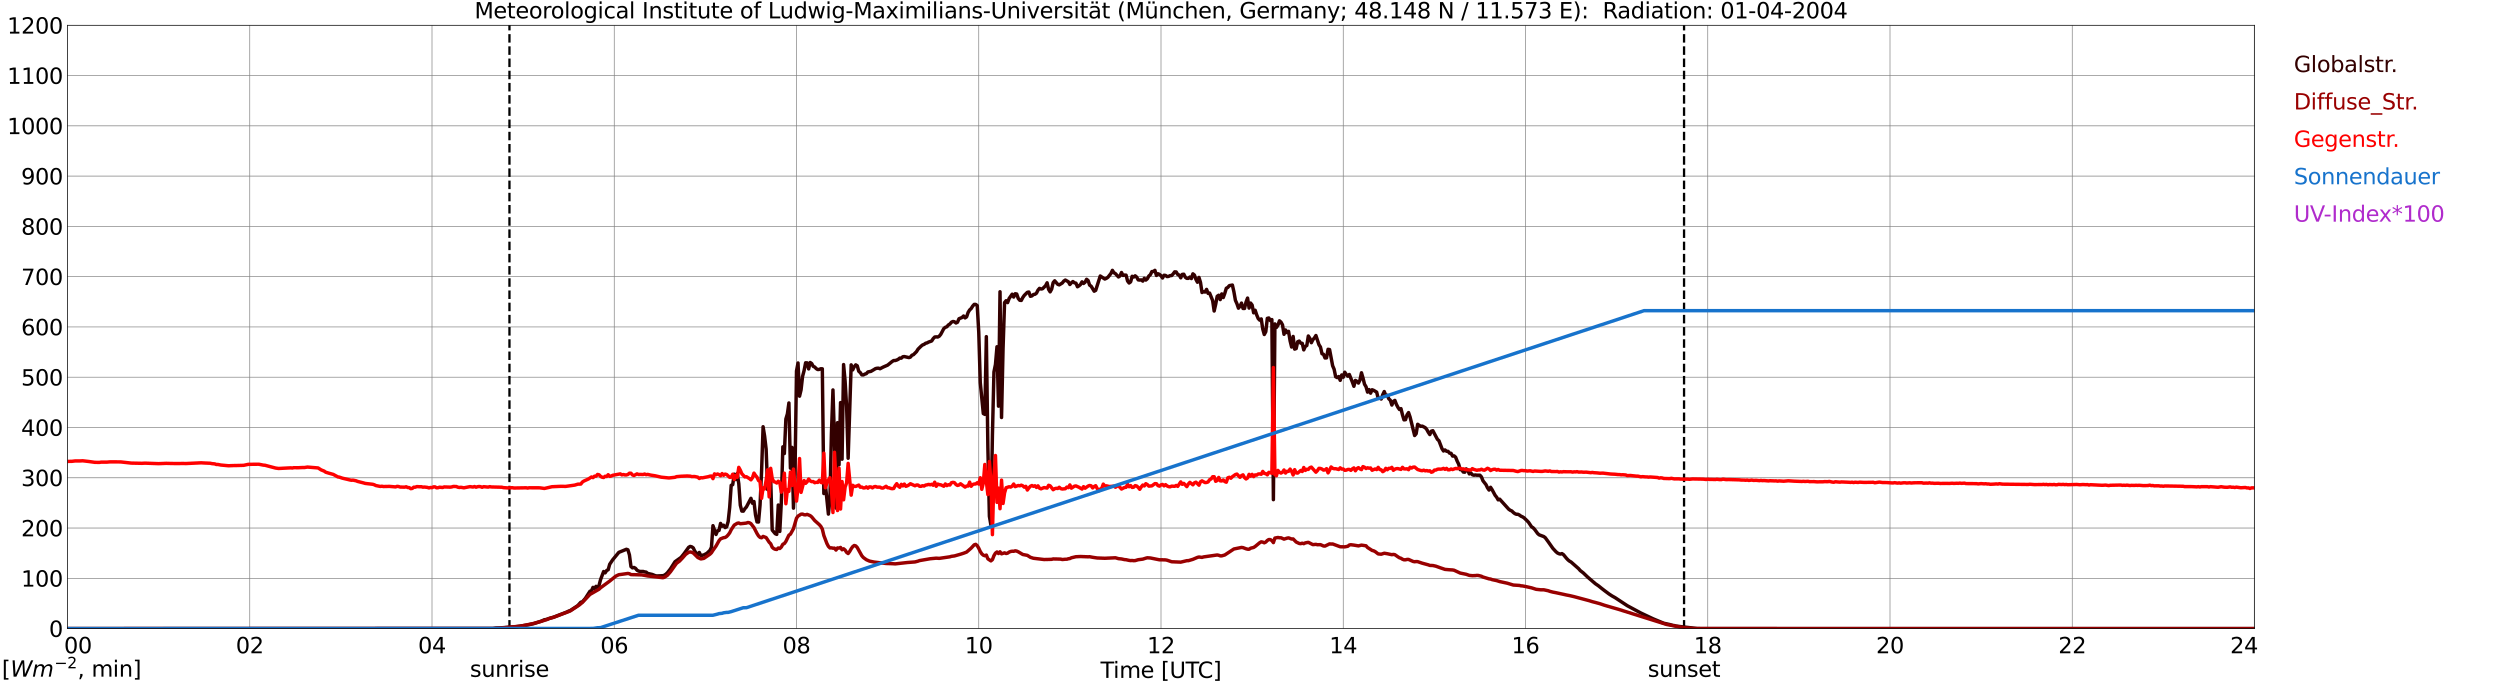 <?xml version="1.0" encoding="utf-8" standalone="no"?>
<!DOCTYPE svg PUBLIC "-//W3C//DTD SVG 1.1//EN"
  "http://www.w3.org/Graphics/SVG/1.1/DTD/svg11.dtd">
<svg xmlns:xlink="http://www.w3.org/1999/xlink" width="1085.4pt" height="296.64pt" viewBox="0 0 1085.4 296.64" xmlns="http://www.w3.org/2000/svg" version="1.1">
 <defs>
  <style type="text/css">*{stroke-linejoin: round; stroke-linecap: butt}</style>
 </defs>
 <g id="figure_1">
  <g id="patch_1">
   <path d="M 0 296.64 
L 1085.4 296.64 
L 1085.4 0 
L 0 0 
z
" style="fill: #ffffff"/>
  </g>
  <g id="axes_1">
   <g id="patch_2">
    <path d="M 29.306 272.909 
L 978.814 272.909 
L 978.814 10.976 
L 29.306 10.976 
z
" style="fill: #ffffff"/>
   </g>
   <g id="patch_3">
    <path d="M 978.814 272.909 
L 978.814 272.909 
L 978.814 10.976 
L 978.814 10.976 
z
" clip-path="url(#p556e039b5c)" style="fill: #d3d3d3; opacity: 0.25; stroke: #d3d3d3; stroke-linejoin: miter"/>
   </g>
   <g id="matplotlib.axis_1">
    <g id="xtick_1">
     <g id="line2d_1">
      <path d="M 29.306 272.909 
L 29.306 10.976 
" clip-path="url(#p556e039b5c)" style="fill: none; stroke: #808080; stroke-width: 0.3; stroke-linecap: square"/>
     </g>
     <g id="line2d_2"/>
     <g id="text_1">
      <!--    00 -->
      <g transform="translate(18.733 283.627) scale(0.095 -0.095)">
       <defs>
        <path id="DejaVuSans-20" transform="scale(0.016)"/>
        <path id="DejaVuSans-30" d="M 2034 4250 
Q 1547 4250 1301 3770 
Q 1056 3291 1056 2328 
Q 1056 1369 1301 889 
Q 1547 409 2034 409 
Q 2525 409 2770 889 
Q 3016 1369 3016 2328 
Q 3016 3291 2770 3770 
Q 2525 4250 2034 4250 
z
M 2034 4750 
Q 2819 4750 3233 4129 
Q 3647 3509 3647 2328 
Q 3647 1150 3233 529 
Q 2819 -91 2034 -91 
Q 1250 -91 836 529 
Q 422 1150 422 2328 
Q 422 3509 836 4129 
Q 1250 4750 2034 4750 
z
" transform="scale(0.016)"/>
       </defs>
       <use xlink:href="#DejaVuSans-20"/>
       <use xlink:href="#DejaVuSans-20" transform="translate(31.787 0)"/>
       <use xlink:href="#DejaVuSans-20" transform="translate(63.574 0)"/>
       <use xlink:href="#DejaVuSans-30" transform="translate(95.361 0)"/>
       <use xlink:href="#DejaVuSans-30" transform="translate(158.984 0)"/>
      </g>
     </g>
    </g>
    <g id="xtick_2">
     <g id="line2d_3">
      <path d="M 108.431 272.909 
L 108.431 10.976 
" clip-path="url(#p556e039b5c)" style="fill: none; stroke: #808080; stroke-width: 0.3; stroke-linecap: square"/>
     </g>
     <g id="line2d_4"/>
     <g id="text_2">
      <!-- 02 -->
      <g transform="translate(102.387 283.627) scale(0.095 -0.095)">
       <defs>
        <path id="DejaVuSans-32" d="M 1228 531 
L 3431 531 
L 3431 0 
L 469 0 
L 469 531 
Q 828 903 1448 1529 
Q 2069 2156 2228 2338 
Q 2531 2678 2651 2914 
Q 2772 3150 2772 3378 
Q 2772 3750 2511 3984 
Q 2250 4219 1831 4219 
Q 1534 4219 1204 4116 
Q 875 4013 500 3803 
L 500 4441 
Q 881 4594 1212 4672 
Q 1544 4750 1819 4750 
Q 2544 4750 2975 4387 
Q 3406 4025 3406 3419 
Q 3406 3131 3298 2873 
Q 3191 2616 2906 2266 
Q 2828 2175 2409 1742 
Q 1991 1309 1228 531 
z
" transform="scale(0.016)"/>
       </defs>
       <use xlink:href="#DejaVuSans-30"/>
       <use xlink:href="#DejaVuSans-32" transform="translate(63.623 0)"/>
      </g>
     </g>
    </g>
    <g id="xtick_3">
     <g id="line2d_5">
      <path d="M 187.557 272.909 
L 187.557 10.976 
" clip-path="url(#p556e039b5c)" style="fill: none; stroke: #808080; stroke-width: 0.3; stroke-linecap: square"/>
     </g>
     <g id="line2d_6"/>
     <g id="text_3">
      <!-- 04 -->
      <g transform="translate(181.513 283.627) scale(0.095 -0.095)">
       <defs>
        <path id="DejaVuSans-34" d="M 2419 4116 
L 825 1625 
L 2419 1625 
L 2419 4116 
z
M 2253 4666 
L 3047 4666 
L 3047 1625 
L 3713 1625 
L 3713 1100 
L 3047 1100 
L 3047 0 
L 2419 0 
L 2419 1100 
L 313 1100 
L 313 1709 
L 2253 4666 
z
" transform="scale(0.016)"/>
       </defs>
       <use xlink:href="#DejaVuSans-30"/>
       <use xlink:href="#DejaVuSans-34" transform="translate(63.623 0)"/>
      </g>
     </g>
    </g>
    <g id="xtick_4">
     <g id="line2d_7">
      <path d="M 266.683 272.909 
L 266.683 10.976 
" clip-path="url(#p556e039b5c)" style="fill: none; stroke: #808080; stroke-width: 0.3; stroke-linecap: square"/>
     </g>
     <g id="line2d_8"/>
     <g id="text_4">
      <!-- 06 -->
      <g transform="translate(260.638 283.627) scale(0.095 -0.095)">
       <defs>
        <path id="DejaVuSans-36" d="M 2113 2584 
Q 1688 2584 1439 2293 
Q 1191 2003 1191 1497 
Q 1191 994 1439 701 
Q 1688 409 2113 409 
Q 2538 409 2786 701 
Q 3034 994 3034 1497 
Q 3034 2003 2786 2293 
Q 2538 2584 2113 2584 
z
M 3366 4563 
L 3366 3988 
Q 3128 4100 2886 4159 
Q 2644 4219 2406 4219 
Q 1781 4219 1451 3797 
Q 1122 3375 1075 2522 
Q 1259 2794 1537 2939 
Q 1816 3084 2150 3084 
Q 2853 3084 3261 2657 
Q 3669 2231 3669 1497 
Q 3669 778 3244 343 
Q 2819 -91 2113 -91 
Q 1303 -91 875 529 
Q 447 1150 447 2328 
Q 447 3434 972 4092 
Q 1497 4750 2381 4750 
Q 2619 4750 2861 4703 
Q 3103 4656 3366 4563 
z
" transform="scale(0.016)"/>
       </defs>
       <use xlink:href="#DejaVuSans-30"/>
       <use xlink:href="#DejaVuSans-36" transform="translate(63.623 0)"/>
      </g>
     </g>
    </g>
    <g id="xtick_5">
     <g id="line2d_9">
      <path d="M 345.808 272.909 
L 345.808 10.976 
" clip-path="url(#p556e039b5c)" style="fill: none; stroke: #808080; stroke-width: 0.3; stroke-linecap: square"/>
     </g>
     <g id="line2d_10"/>
     <g id="text_5">
      <!-- 08 -->
      <g transform="translate(339.764 283.627) scale(0.095 -0.095)">
       <defs>
        <path id="DejaVuSans-38" d="M 2034 2216 
Q 1584 2216 1326 1975 
Q 1069 1734 1069 1313 
Q 1069 891 1326 650 
Q 1584 409 2034 409 
Q 2484 409 2743 651 
Q 3003 894 3003 1313 
Q 3003 1734 2745 1975 
Q 2488 2216 2034 2216 
z
M 1403 2484 
Q 997 2584 770 2862 
Q 544 3141 544 3541 
Q 544 4100 942 4425 
Q 1341 4750 2034 4750 
Q 2731 4750 3128 4425 
Q 3525 4100 3525 3541 
Q 3525 3141 3298 2862 
Q 3072 2584 2669 2484 
Q 3125 2378 3379 2068 
Q 3634 1759 3634 1313 
Q 3634 634 3220 271 
Q 2806 -91 2034 -91 
Q 1263 -91 848 271 
Q 434 634 434 1313 
Q 434 1759 690 2068 
Q 947 2378 1403 2484 
z
M 1172 3481 
Q 1172 3119 1398 2916 
Q 1625 2713 2034 2713 
Q 2441 2713 2670 2916 
Q 2900 3119 2900 3481 
Q 2900 3844 2670 4047 
Q 2441 4250 2034 4250 
Q 1625 4250 1398 4047 
Q 1172 3844 1172 3481 
z
" transform="scale(0.016)"/>
       </defs>
       <use xlink:href="#DejaVuSans-30"/>
       <use xlink:href="#DejaVuSans-38" transform="translate(63.623 0)"/>
      </g>
     </g>
    </g>
    <g id="xtick_6">
     <g id="line2d_11">
      <path d="M 424.934 272.909 
L 424.934 10.976 
" clip-path="url(#p556e039b5c)" style="fill: none; stroke: #808080; stroke-width: 0.3; stroke-linecap: square"/>
     </g>
     <g id="line2d_12"/>
     <g id="text_6">
      <!-- 10 -->
      <g transform="translate(418.89 283.627) scale(0.095 -0.095)">
       <defs>
        <path id="DejaVuSans-31" d="M 794 531 
L 1825 531 
L 1825 4091 
L 703 3866 
L 703 4441 
L 1819 4666 
L 2450 4666 
L 2450 531 
L 3481 531 
L 3481 0 
L 794 0 
L 794 531 
z
" transform="scale(0.016)"/>
       </defs>
       <use xlink:href="#DejaVuSans-31"/>
       <use xlink:href="#DejaVuSans-30" transform="translate(63.623 0)"/>
      </g>
     </g>
    </g>
    <g id="xtick_7">
     <g id="line2d_13">
      <path d="M 504.06 272.909 
L 504.06 10.976 
" clip-path="url(#p556e039b5c)" style="fill: none; stroke: #808080; stroke-width: 0.3; stroke-linecap: square"/>
     </g>
     <g id="line2d_14"/>
     <g id="text_7">
      <!-- 12 -->
      <g transform="translate(498.015 283.627) scale(0.095 -0.095)">
       <use xlink:href="#DejaVuSans-31"/>
       <use xlink:href="#DejaVuSans-32" transform="translate(63.623 0)"/>
      </g>
     </g>
    </g>
    <g id="xtick_8">
     <g id="line2d_15">
      <path d="M 583.185 272.909 
L 583.185 10.976 
" clip-path="url(#p556e039b5c)" style="fill: none; stroke: #808080; stroke-width: 0.3; stroke-linecap: square"/>
     </g>
     <g id="line2d_16"/>
     <g id="text_8">
      <!-- 14 -->
      <g transform="translate(577.141 283.627) scale(0.095 -0.095)">
       <use xlink:href="#DejaVuSans-31"/>
       <use xlink:href="#DejaVuSans-34" transform="translate(63.623 0)"/>
      </g>
     </g>
    </g>
    <g id="xtick_9">
     <g id="line2d_17">
      <path d="M 662.311 272.909 
L 662.311 10.976 
" clip-path="url(#p556e039b5c)" style="fill: none; stroke: #808080; stroke-width: 0.3; stroke-linecap: square"/>
     </g>
     <g id="line2d_18"/>
     <g id="text_9">
      <!-- 16 -->
      <g transform="translate(656.267 283.627) scale(0.095 -0.095)">
       <use xlink:href="#DejaVuSans-31"/>
       <use xlink:href="#DejaVuSans-36" transform="translate(63.623 0)"/>
      </g>
     </g>
    </g>
    <g id="xtick_10">
     <g id="line2d_19">
      <path d="M 741.437 272.909 
L 741.437 10.976 
" clip-path="url(#p556e039b5c)" style="fill: none; stroke: #808080; stroke-width: 0.3; stroke-linecap: square"/>
     </g>
     <g id="line2d_20"/>
     <g id="text_10">
      <!-- 18 -->
      <g transform="translate(735.392 283.627) scale(0.095 -0.095)">
       <use xlink:href="#DejaVuSans-31"/>
       <use xlink:href="#DejaVuSans-38" transform="translate(63.623 0)"/>
      </g>
     </g>
    </g>
    <g id="xtick_11">
     <g id="line2d_21">
      <path d="M 820.562 272.909 
L 820.562 10.976 
" clip-path="url(#p556e039b5c)" style="fill: none; stroke: #808080; stroke-width: 0.3; stroke-linecap: square"/>
     </g>
     <g id="line2d_22"/>
     <g id="text_11">
      <!-- 20 -->
      <g transform="translate(814.518 283.627) scale(0.095 -0.095)">
       <use xlink:href="#DejaVuSans-32"/>
       <use xlink:href="#DejaVuSans-30" transform="translate(63.623 0)"/>
      </g>
     </g>
    </g>
    <g id="xtick_12">
     <g id="line2d_23">
      <path d="M 899.688 272.909 
L 899.688 10.976 
" clip-path="url(#p556e039b5c)" style="fill: none; stroke: #808080; stroke-width: 0.3; stroke-linecap: square"/>
     </g>
     <g id="line2d_24"/>
     <g id="text_12">
      <!-- 22 -->
      <g transform="translate(893.644 283.627) scale(0.095 -0.095)">
       <use xlink:href="#DejaVuSans-32"/>
       <use xlink:href="#DejaVuSans-32" transform="translate(63.623 0)"/>
      </g>
     </g>
    </g>
    <g id="xtick_13">
     <g id="line2d_25">
      <path d="M 978.814 272.909 
L 978.814 10.976 
" clip-path="url(#p556e039b5c)" style="fill: none; stroke: #808080; stroke-width: 0.3; stroke-linecap: square"/>
     </g>
     <g id="line2d_26"/>
     <g id="text_13">
      <!-- 24    -->
      <g transform="translate(968.241 283.627) scale(0.095 -0.095)">
       <use xlink:href="#DejaVuSans-32"/>
       <use xlink:href="#DejaVuSans-34" transform="translate(63.623 0)"/>
       <use xlink:href="#DejaVuSans-20" transform="translate(127.246 0)"/>
       <use xlink:href="#DejaVuSans-20" transform="translate(159.033 0)"/>
       <use xlink:href="#DejaVuSans-20" transform="translate(190.82 0)"/>
      </g>
     </g>
    </g>
    <g id="text_14">
     <!-- Time [UTC] -->
     <g transform="translate(477.806 294.322) scale(0.095 -0.095)">
      <defs>
       <path id="DejaVuSans-54" d="M -19 4666 
L 3928 4666 
L 3928 4134 
L 2272 4134 
L 2272 0 
L 1638 0 
L 1638 4134 
L -19 4134 
L -19 4666 
z
" transform="scale(0.016)"/>
       <path id="DejaVuSans-69" d="M 603 3500 
L 1178 3500 
L 1178 0 
L 603 0 
L 603 3500 
z
M 603 4863 
L 1178 4863 
L 1178 4134 
L 603 4134 
L 603 4863 
z
" transform="scale(0.016)"/>
       <path id="DejaVuSans-6d" d="M 3328 2828 
Q 3544 3216 3844 3400 
Q 4144 3584 4550 3584 
Q 5097 3584 5394 3201 
Q 5691 2819 5691 2113 
L 5691 0 
L 5113 0 
L 5113 2094 
Q 5113 2597 4934 2840 
Q 4756 3084 4391 3084 
Q 3944 3084 3684 2787 
Q 3425 2491 3425 1978 
L 3425 0 
L 2847 0 
L 2847 2094 
Q 2847 2600 2669 2842 
Q 2491 3084 2119 3084 
Q 1678 3084 1418 2786 
Q 1159 2488 1159 1978 
L 1159 0 
L 581 0 
L 581 3500 
L 1159 3500 
L 1159 2956 
Q 1356 3278 1631 3431 
Q 1906 3584 2284 3584 
Q 2666 3584 2933 3390 
Q 3200 3197 3328 2828 
z
" transform="scale(0.016)"/>
       <path id="DejaVuSans-65" d="M 3597 1894 
L 3597 1613 
L 953 1613 
Q 991 1019 1311 708 
Q 1631 397 2203 397 
Q 2534 397 2845 478 
Q 3156 559 3463 722 
L 3463 178 
Q 3153 47 2828 -22 
Q 2503 -91 2169 -91 
Q 1331 -91 842 396 
Q 353 884 353 1716 
Q 353 2575 817 3079 
Q 1281 3584 2069 3584 
Q 2775 3584 3186 3129 
Q 3597 2675 3597 1894 
z
M 3022 2063 
Q 3016 2534 2758 2815 
Q 2500 3097 2075 3097 
Q 1594 3097 1305 2825 
Q 1016 2553 972 2059 
L 3022 2063 
z
" transform="scale(0.016)"/>
       <path id="DejaVuSans-5b" d="M 550 4863 
L 1875 4863 
L 1875 4416 
L 1125 4416 
L 1125 -397 
L 1875 -397 
L 1875 -844 
L 550 -844 
L 550 4863 
z
" transform="scale(0.016)"/>
       <path id="DejaVuSans-55" d="M 556 4666 
L 1191 4666 
L 1191 1831 
Q 1191 1081 1462 751 
Q 1734 422 2344 422 
Q 2950 422 3222 751 
Q 3494 1081 3494 1831 
L 3494 4666 
L 4128 4666 
L 4128 1753 
Q 4128 841 3676 375 
Q 3225 -91 2344 -91 
Q 1459 -91 1007 375 
Q 556 841 556 1753 
L 556 4666 
z
" transform="scale(0.016)"/>
       <path id="DejaVuSans-43" d="M 4122 4306 
L 4122 3641 
Q 3803 3938 3442 4084 
Q 3081 4231 2675 4231 
Q 1875 4231 1450 3742 
Q 1025 3253 1025 2328 
Q 1025 1406 1450 917 
Q 1875 428 2675 428 
Q 3081 428 3442 575 
Q 3803 722 4122 1019 
L 4122 359 
Q 3791 134 3420 21 
Q 3050 -91 2638 -91 
Q 1578 -91 968 557 
Q 359 1206 359 2328 
Q 359 3453 968 4101 
Q 1578 4750 2638 4750 
Q 3056 4750 3426 4639 
Q 3797 4528 4122 4306 
z
" transform="scale(0.016)"/>
       <path id="DejaVuSans-5d" d="M 1947 4863 
L 1947 -844 
L 622 -844 
L 622 -397 
L 1369 -397 
L 1369 4416 
L 622 4416 
L 622 4863 
L 1947 4863 
z
" transform="scale(0.016)"/>
      </defs>
      <use xlink:href="#DejaVuSans-54"/>
      <use xlink:href="#DejaVuSans-69" transform="translate(57.959 0)"/>
      <use xlink:href="#DejaVuSans-6d" transform="translate(85.742 0)"/>
      <use xlink:href="#DejaVuSans-65" transform="translate(183.154 0)"/>
      <use xlink:href="#DejaVuSans-20" transform="translate(244.678 0)"/>
      <use xlink:href="#DejaVuSans-5b" transform="translate(276.465 0)"/>
      <use xlink:href="#DejaVuSans-55" transform="translate(315.479 0)"/>
      <use xlink:href="#DejaVuSans-54" transform="translate(388.672 0)"/>
      <use xlink:href="#DejaVuSans-43" transform="translate(443.881 0)"/>
      <use xlink:href="#DejaVuSans-5d" transform="translate(513.705 0)"/>
     </g>
    </g>
   </g>
   <g id="matplotlib.axis_2">
    <g id="ytick_1">
     <g id="line2d_27">
      <path d="M 29.306 272.909 
L 978.814 272.909 
" clip-path="url(#p556e039b5c)" style="fill: none; stroke: #808080; stroke-width: 0.3; stroke-linecap: square"/>
     </g>
     <g id="line2d_28"/>
     <g id="text_15">
      <!-- 0 -->
      <g transform="translate(21.261 276.518) scale(0.095 -0.095)">
       <use xlink:href="#DejaVuSans-30"/>
      </g>
     </g>
    </g>
    <g id="ytick_2">
     <g id="line2d_29">
      <path d="M 29.306 251.081 
L 978.814 251.081 
" clip-path="url(#p556e039b5c)" style="fill: none; stroke: #808080; stroke-width: 0.3; stroke-linecap: square"/>
     </g>
     <g id="line2d_30"/>
     <g id="text_16">
      <!-- 100 -->
      <g transform="translate(9.173 254.69) scale(0.095 -0.095)">
       <use xlink:href="#DejaVuSans-31"/>
       <use xlink:href="#DejaVuSans-30" transform="translate(63.623 0)"/>
       <use xlink:href="#DejaVuSans-30" transform="translate(127.246 0)"/>
      </g>
     </g>
    </g>
    <g id="ytick_3">
     <g id="line2d_31">
      <path d="M 29.306 229.253 
L 978.814 229.253 
" clip-path="url(#p556e039b5c)" style="fill: none; stroke: #808080; stroke-width: 0.3; stroke-linecap: square"/>
     </g>
     <g id="line2d_32"/>
     <g id="text_17">
      <!-- 200 -->
      <g transform="translate(9.173 232.863) scale(0.095 -0.095)">
       <use xlink:href="#DejaVuSans-32"/>
       <use xlink:href="#DejaVuSans-30" transform="translate(63.623 0)"/>
       <use xlink:href="#DejaVuSans-30" transform="translate(127.246 0)"/>
      </g>
     </g>
    </g>
    <g id="ytick_4">
     <g id="line2d_33">
      <path d="M 29.306 207.426 
L 978.814 207.426 
" clip-path="url(#p556e039b5c)" style="fill: none; stroke: #808080; stroke-width: 0.3; stroke-linecap: square"/>
     </g>
     <g id="line2d_34"/>
     <g id="text_18">
      <!-- 300 -->
      <g transform="translate(9.173 211.035) scale(0.095 -0.095)">
       <defs>
        <path id="DejaVuSans-33" d="M 2597 2516 
Q 3050 2419 3304 2112 
Q 3559 1806 3559 1356 
Q 3559 666 3084 287 
Q 2609 -91 1734 -91 
Q 1441 -91 1130 -33 
Q 819 25 488 141 
L 488 750 
Q 750 597 1062 519 
Q 1375 441 1716 441 
Q 2309 441 2620 675 
Q 2931 909 2931 1356 
Q 2931 1769 2642 2001 
Q 2353 2234 1838 2234 
L 1294 2234 
L 1294 2753 
L 1863 2753 
Q 2328 2753 2575 2939 
Q 2822 3125 2822 3475 
Q 2822 3834 2567 4026 
Q 2313 4219 1838 4219 
Q 1578 4219 1281 4162 
Q 984 4106 628 3988 
L 628 4550 
Q 988 4650 1302 4700 
Q 1616 4750 1894 4750 
Q 2613 4750 3031 4423 
Q 3450 4097 3450 3541 
Q 3450 3153 3228 2886 
Q 3006 2619 2597 2516 
z
" transform="scale(0.016)"/>
       </defs>
       <use xlink:href="#DejaVuSans-33"/>
       <use xlink:href="#DejaVuSans-30" transform="translate(63.623 0)"/>
       <use xlink:href="#DejaVuSans-30" transform="translate(127.246 0)"/>
      </g>
     </g>
    </g>
    <g id="ytick_5">
     <g id="line2d_35">
      <path d="M 29.306 185.598 
L 978.814 185.598 
" clip-path="url(#p556e039b5c)" style="fill: none; stroke: #808080; stroke-width: 0.3; stroke-linecap: square"/>
     </g>
     <g id="line2d_36"/>
     <g id="text_19">
      <!-- 400 -->
      <g transform="translate(9.173 189.207) scale(0.095 -0.095)">
       <use xlink:href="#DejaVuSans-34"/>
       <use xlink:href="#DejaVuSans-30" transform="translate(63.623 0)"/>
       <use xlink:href="#DejaVuSans-30" transform="translate(127.246 0)"/>
      </g>
     </g>
    </g>
    <g id="ytick_6">
     <g id="line2d_37">
      <path d="M 29.306 163.77 
L 978.814 163.77 
" clip-path="url(#p556e039b5c)" style="fill: none; stroke: #808080; stroke-width: 0.3; stroke-linecap: square"/>
     </g>
     <g id="line2d_38"/>
     <g id="text_20">
      <!-- 500 -->
      <g transform="translate(9.173 167.379) scale(0.095 -0.095)">
       <defs>
        <path id="DejaVuSans-35" d="M 691 4666 
L 3169 4666 
L 3169 4134 
L 1269 4134 
L 1269 2991 
Q 1406 3038 1543 3061 
Q 1681 3084 1819 3084 
Q 2600 3084 3056 2656 
Q 3513 2228 3513 1497 
Q 3513 744 3044 326 
Q 2575 -91 1722 -91 
Q 1428 -91 1123 -41 
Q 819 9 494 109 
L 494 744 
Q 775 591 1075 516 
Q 1375 441 1709 441 
Q 2250 441 2565 725 
Q 2881 1009 2881 1497 
Q 2881 1984 2565 2268 
Q 2250 2553 1709 2553 
Q 1456 2553 1204 2497 
Q 953 2441 691 2322 
L 691 4666 
z
" transform="scale(0.016)"/>
       </defs>
       <use xlink:href="#DejaVuSans-35"/>
       <use xlink:href="#DejaVuSans-30" transform="translate(63.623 0)"/>
       <use xlink:href="#DejaVuSans-30" transform="translate(127.246 0)"/>
      </g>
     </g>
    </g>
    <g id="ytick_7">
     <g id="line2d_39">
      <path d="M 29.306 141.942 
L 978.814 141.942 
" clip-path="url(#p556e039b5c)" style="fill: none; stroke: #808080; stroke-width: 0.3; stroke-linecap: square"/>
     </g>
     <g id="line2d_40"/>
     <g id="text_21">
      <!-- 600 -->
      <g transform="translate(9.173 145.551) scale(0.095 -0.095)">
       <use xlink:href="#DejaVuSans-36"/>
       <use xlink:href="#DejaVuSans-30" transform="translate(63.623 0)"/>
       <use xlink:href="#DejaVuSans-30" transform="translate(127.246 0)"/>
      </g>
     </g>
    </g>
    <g id="ytick_8">
     <g id="line2d_41">
      <path d="M 29.306 120.114 
L 978.814 120.114 
" clip-path="url(#p556e039b5c)" style="fill: none; stroke: #808080; stroke-width: 0.3; stroke-linecap: square"/>
     </g>
     <g id="line2d_42"/>
     <g id="text_22">
      <!-- 700 -->
      <g transform="translate(9.173 123.724) scale(0.095 -0.095)">
       <defs>
        <path id="DejaVuSans-37" d="M 525 4666 
L 3525 4666 
L 3525 4397 
L 1831 0 
L 1172 0 
L 2766 4134 
L 525 4134 
L 525 4666 
z
" transform="scale(0.016)"/>
       </defs>
       <use xlink:href="#DejaVuSans-37"/>
       <use xlink:href="#DejaVuSans-30" transform="translate(63.623 0)"/>
       <use xlink:href="#DejaVuSans-30" transform="translate(127.246 0)"/>
      </g>
     </g>
    </g>
    <g id="ytick_9">
     <g id="line2d_43">
      <path d="M 29.306 98.287 
L 978.814 98.287 
" clip-path="url(#p556e039b5c)" style="fill: none; stroke: #808080; stroke-width: 0.3; stroke-linecap: square"/>
     </g>
     <g id="line2d_44"/>
     <g id="text_23">
      <!-- 800 -->
      <g transform="translate(9.173 101.896) scale(0.095 -0.095)">
       <use xlink:href="#DejaVuSans-38"/>
       <use xlink:href="#DejaVuSans-30" transform="translate(63.623 0)"/>
       <use xlink:href="#DejaVuSans-30" transform="translate(127.246 0)"/>
      </g>
     </g>
    </g>
    <g id="ytick_10">
     <g id="line2d_45">
      <path d="M 29.306 76.459 
L 978.814 76.459 
" clip-path="url(#p556e039b5c)" style="fill: none; stroke: #808080; stroke-width: 0.3; stroke-linecap: square"/>
     </g>
     <g id="line2d_46"/>
     <g id="text_24">
      <!-- 900 -->
      <g transform="translate(9.173 80.068) scale(0.095 -0.095)">
       <defs>
        <path id="DejaVuSans-39" d="M 703 97 
L 703 672 
Q 941 559 1184 500 
Q 1428 441 1663 441 
Q 2288 441 2617 861 
Q 2947 1281 2994 2138 
Q 2813 1869 2534 1725 
Q 2256 1581 1919 1581 
Q 1219 1581 811 2004 
Q 403 2428 403 3163 
Q 403 3881 828 4315 
Q 1253 4750 1959 4750 
Q 2769 4750 3195 4129 
Q 3622 3509 3622 2328 
Q 3622 1225 3098 567 
Q 2575 -91 1691 -91 
Q 1453 -91 1209 -44 
Q 966 3 703 97 
z
M 1959 2075 
Q 2384 2075 2632 2365 
Q 2881 2656 2881 3163 
Q 2881 3666 2632 3958 
Q 2384 4250 1959 4250 
Q 1534 4250 1286 3958 
Q 1038 3666 1038 3163 
Q 1038 2656 1286 2365 
Q 1534 2075 1959 2075 
z
" transform="scale(0.016)"/>
       </defs>
       <use xlink:href="#DejaVuSans-39"/>
       <use xlink:href="#DejaVuSans-30" transform="translate(63.623 0)"/>
       <use xlink:href="#DejaVuSans-30" transform="translate(127.246 0)"/>
      </g>
     </g>
    </g>
    <g id="ytick_11">
     <g id="line2d_47">
      <path d="M 29.306 54.631 
L 978.814 54.631 
" clip-path="url(#p556e039b5c)" style="fill: none; stroke: #808080; stroke-width: 0.3; stroke-linecap: square"/>
     </g>
     <g id="line2d_48"/>
     <g id="text_25">
      <!-- 1000 -->
      <g transform="translate(3.128 58.24) scale(0.095 -0.095)">
       <use xlink:href="#DejaVuSans-31"/>
       <use xlink:href="#DejaVuSans-30" transform="translate(63.623 0)"/>
       <use xlink:href="#DejaVuSans-30" transform="translate(127.246 0)"/>
       <use xlink:href="#DejaVuSans-30" transform="translate(190.869 0)"/>
      </g>
     </g>
    </g>
    <g id="ytick_12">
     <g id="line2d_49">
      <path d="M 29.306 32.803 
L 978.814 32.803 
" clip-path="url(#p556e039b5c)" style="fill: none; stroke: #808080; stroke-width: 0.3; stroke-linecap: square"/>
     </g>
     <g id="line2d_50"/>
     <g id="text_26">
      <!-- 1100 -->
      <g transform="translate(3.128 36.413) scale(0.095 -0.095)">
       <use xlink:href="#DejaVuSans-31"/>
       <use xlink:href="#DejaVuSans-31" transform="translate(63.623 0)"/>
       <use xlink:href="#DejaVuSans-30" transform="translate(127.246 0)"/>
       <use xlink:href="#DejaVuSans-30" transform="translate(190.869 0)"/>
      </g>
     </g>
    </g>
    <g id="ytick_13">
     <g id="line2d_51">
      <path d="M 29.306 10.976 
L 978.814 10.976 
" clip-path="url(#p556e039b5c)" style="fill: none; stroke: #808080; stroke-width: 0.3; stroke-linecap: square"/>
     </g>
     <g id="line2d_52"/>
     <g id="text_27">
      <!-- 1200 -->
      <g transform="translate(3.128 14.585) scale(0.095 -0.095)">
       <use xlink:href="#DejaVuSans-31"/>
       <use xlink:href="#DejaVuSans-32" transform="translate(63.623 0)"/>
       <use xlink:href="#DejaVuSans-30" transform="translate(127.246 0)"/>
       <use xlink:href="#DejaVuSans-30" transform="translate(190.869 0)"/>
      </g>
     </g>
    </g>
   </g>
   <g id="line2d_53">
    <path d="M 221.186 272.909 
L 221.186 10.976 
" clip-path="url(#p556e039b5c)" style="fill: none; stroke-dasharray: 3.7,1.6; stroke-dashoffset: 0; stroke: #000000"/>
   </g>
   <g id="line2d_54">
    <path d="M 731.15 272.909 
L 731.15 10.976 
" clip-path="url(#p556e039b5c)" style="fill: none; stroke-dasharray: 3.7,1.6; stroke-dashoffset: 0; stroke: #000000"/>
   </g>
   <g id="line2d_55">
    <path d="M 29.306 272.909 
L 213.932 272.909 
L 215.251 272.667 
L 217.229 272.586 
L 223.164 272.175 
L 224.482 272.012 
L 228.439 271.438 
L 229.757 271.193 
L 231.736 270.741 
L 235.033 269.676 
L 236.351 269.063 
L 237.011 268.982 
L 238.989 268.325 
L 240.308 267.956 
L 246.242 265.664 
L 246.901 265.295 
L 247.561 265.09 
L 250.858 262.92 
L 252.176 261.445 
L 252.836 261.323 
L 254.155 259.766 
L 256.133 256.695 
L 256.792 256.49 
L 257.451 255.017 
L 258.111 255.549 
L 258.77 254.565 
L 259.43 255.385 
L 260.089 254.115 
L 260.748 251.618 
L 262.067 248.136 
L 262.726 248.708 
L 263.386 247.685 
L 264.045 247.357 
L 264.705 244.982 
L 266.023 243.018 
L 268.661 239.822 
L 271.958 238.471 
L 272.617 238.718 
L 273.277 240.929 
L 273.936 245.965 
L 274.595 246.539 
L 275.255 246.375 
L 275.914 246.744 
L 276.573 247.562 
L 277.233 247.931 
L 277.892 248.095 
L 279.211 248.095 
L 279.87 248.3 
L 280.53 248.381 
L 281.189 248.955 
L 283.167 249.405 
L 284.486 249.937 
L 285.145 250.062 
L 287.783 249.937 
L 288.442 249.734 
L 289.102 249.282 
L 289.761 248.669 
L 291.08 246.988 
L 293.058 243.878 
L 295.696 241.994 
L 297.014 240.355 
L 298.992 237.611 
L 299.652 237.242 
L 300.311 237.406 
L 300.971 237.858 
L 301.63 239.25 
L 302.289 240.15 
L 302.949 240.765 
L 303.608 239.864 
L 304.267 241.215 
L 305.586 240.929 
L 306.905 240.233 
L 308.224 238.962 
L 308.883 237.611 
L 309.543 228.234 
L 310.861 232.041 
L 311.521 230.445 
L 312.18 230.281 
L 312.839 227.249 
L 313.499 228.478 
L 314.158 228.029 
L 314.818 229.052 
L 315.477 228.725 
L 316.136 226.431 
L 316.796 220.33 
L 317.455 210.706 
L 318.114 210.418 
L 318.774 205.874 
L 319.433 208.207 
L 320.093 205.585 
L 320.752 210.01 
L 321.411 219.346 
L 322.071 221.886 
L 322.73 221.926 
L 323.39 220.861 
L 324.049 220.125 
L 326.027 216.357 
L 326.686 218.486 
L 327.346 217.75 
L 328.005 223.523 
L 328.665 226.595 
L 329.324 226.636 
L 329.983 219.223 
L 330.643 204.725 
L 331.302 185.275 
L 331.961 189.328 
L 332.621 194.979 
L 333.28 212.548 
L 333.94 206.201 
L 334.599 207.633 
L 335.258 230.118 
L 336.577 231.713 
L 337.236 232.001 
L 337.896 219.265 
L 338.555 230.731 
L 339.215 218.077 
L 339.874 193.997 
L 340.533 196.905 
L 341.193 181.915 
L 341.852 179.704 
L 342.512 174.955 
L 343.171 203.252 
L 343.83 194.242 
L 344.49 220.616 
L 345.149 205.954 
L 345.808 161.07 
L 346.468 157.591 
L 347.127 172.006 
L 347.787 169.262 
L 348.446 163.405 
L 349.105 160.906 
L 349.765 157.508 
L 350.424 157.549 
L 351.083 160.171 
L 351.743 157.385 
L 352.402 157.835 
L 353.062 159.064 
L 353.721 159.35 
L 354.38 160.046 
L 355.04 160.457 
L 355.699 160.374 
L 356.359 160.088 
L 357.018 160.129 
L 357.677 214.269 
L 358.337 210.296 
L 359.655 223.196 
L 360.315 217.012 
L 360.974 188.182 
L 361.634 169.301 
L 362.293 190.762 
L 362.952 220.575 
L 363.612 183.513 
L 364.271 201.818 
L 364.93 174.791 
L 365.59 199.362 
L 366.249 158.287 
L 366.909 165.453 
L 367.568 176.714 
L 368.227 198.952 
L 369.546 158.409 
L 370.206 160.579 
L 370.865 159.228 
L 371.524 158.409 
L 372.184 158.817 
L 372.843 161.194 
L 373.502 161.766 
L 374.162 162.751 
L 374.821 162.79 
L 375.481 162.423 
L 376.14 162.218 
L 376.799 161.48 
L 378.118 161.234 
L 379.437 160.457 
L 380.096 160.046 
L 380.756 159.882 
L 381.415 159.843 
L 382.074 160.088 
L 383.393 159.391 
L 385.371 158.531 
L 387.349 156.934 
L 388.009 156.525 
L 388.668 156.525 
L 389.328 156.32 
L 389.987 155.993 
L 390.646 155.46 
L 391.306 155.502 
L 391.965 154.886 
L 392.624 154.805 
L 394.603 155.255 
L 395.262 155.05 
L 395.921 154.231 
L 396.581 153.987 
L 397.899 152.675 
L 398.559 151.61 
L 399.878 150.3 
L 400.537 149.767 
L 401.196 149.523 
L 401.856 149.03 
L 402.515 148.866 
L 403.175 148.499 
L 404.493 148.047 
L 405.153 147.024 
L 405.812 146.327 
L 406.471 146.247 
L 407.131 146.327 
L 407.79 145.959 
L 408.45 145.14 
L 409.768 142.643 
L 410.428 142.11 
L 411.087 141.864 
L 411.746 141.087 
L 412.406 140.676 
L 413.065 139.899 
L 413.725 139.57 
L 414.384 139.694 
L 415.043 140.227 
L 415.703 139.899 
L 416.362 138.382 
L 417.681 137.85 
L 418.34 137.195 
L 419 138.015 
L 419.659 137.564 
L 420.318 135.638 
L 420.978 134.575 
L 421.637 133.96 
L 422.297 132.895 
L 422.956 132.159 
L 423.615 132.159 
L 424.275 132.689 
L 424.934 144.199 
L 425.593 166.149 
L 426.912 179.541 
L 427.572 179.909 
L 428.231 146.164 
L 428.89 194.242 
L 429.55 224.137 
L 430.209 227.946 
L 430.869 189.001 
L 431.528 161.48 
L 432.187 158.245 
L 432.847 150.547 
L 433.506 176.345 
L 434.165 126.672 
L 434.825 181.261 
L 435.484 151.365 
L 436.144 131.338 
L 436.803 130.561 
L 437.462 131.38 
L 438.122 129.579 
L 439.44 127.735 
L 440.1 128.963 
L 440.759 127.532 
L 441.419 127.654 
L 442.078 129.579 
L 442.737 130.356 
L 443.397 130.439 
L 444.056 129.169 
L 444.716 128.226 
L 446.034 126.916 
L 446.694 126.794 
L 447.353 128.636 
L 448.012 128.472 
L 448.672 127.859 
L 449.331 127.776 
L 449.991 127.285 
L 450.65 125.975 
L 451.309 125.196 
L 451.969 125.482 
L 452.628 125.36 
L 453.947 124.05 
L 454.606 122.78 
L 455.266 125.646 
L 455.925 126.711 
L 456.584 125.523 
L 457.244 122.699 
L 457.903 121.92 
L 459.222 123.434 
L 459.881 123.681 
L 461.2 122.863 
L 461.859 122.042 
L 462.519 121.592 
L 463.838 122.33 
L 464.497 123.517 
L 465.156 122.78 
L 465.816 122.247 
L 466.475 122.78 
L 467.134 122.943 
L 467.794 124.5 
L 468.453 124.091 
L 469.113 123.517 
L 469.772 122.371 
L 470.431 123.066 
L 471.091 122.535 
L 471.75 121.265 
L 472.409 121.797 
L 473.069 123.803 
L 473.728 124.255 
L 475.047 126.425 
L 475.706 126.056 
L 477.685 119.831 
L 479.663 121.143 
L 480.322 120.854 
L 480.981 120.405 
L 482.3 118.768 
L 482.96 117.375 
L 483.619 118.399 
L 484.278 118.807 
L 485.597 120.241 
L 486.256 119.791 
L 486.916 118.316 
L 487.575 119.586 
L 488.235 119.423 
L 488.894 119.462 
L 489.553 122.003 
L 490.213 122.863 
L 490.872 122.371 
L 491.532 119.955 
L 492.191 120.283 
L 492.85 119.75 
L 493.51 120.322 
L 494.169 121.511 
L 494.828 121.592 
L 495.488 121.511 
L 496.147 122.042 
L 496.807 120.815 
L 497.466 121.592 
L 498.125 121.018 
L 498.785 119.831 
L 499.444 119.259 
L 500.103 117.908 
L 500.763 117.866 
L 501.422 117.375 
L 502.082 119.586 
L 502.741 118.848 
L 503.4 119.134 
L 504.06 119.708 
L 504.719 120.691 
L 505.379 119.503 
L 506.038 119.586 
L 506.697 120.077 
L 507.357 119.994 
L 508.016 119.667 
L 508.675 119.628 
L 509.335 118.931 
L 509.994 118.03 
L 510.654 118.071 
L 511.313 119.176 
L 511.972 119.423 
L 512.632 120.61 
L 513.291 119.134 
L 513.95 119.054 
L 514.61 120.363 
L 515.269 120.854 
L 515.929 120.854 
L 516.588 120.283 
L 517.247 120.937 
L 517.907 118.89 
L 518.566 119.423 
L 519.226 121.306 
L 519.885 122.535 
L 520.544 120.446 
L 521.204 122.616 
L 521.863 126.999 
L 522.522 126.63 
L 523.182 126.794 
L 523.841 125.646 
L 524.501 127.366 
L 525.16 127.243 
L 526.479 130.478 
L 527.138 135.025 
L 527.797 132.118 
L 528.457 128.636 
L 529.116 128.186 
L 529.776 130.07 
L 530.435 127.612 
L 531.094 129.169 
L 531.754 127.366 
L 532.413 125.155 
L 533.073 124.786 
L 533.732 124.009 
L 535.051 123.762 
L 535.71 126.672 
L 536.369 130.398 
L 537.029 131.871 
L 537.688 133.796 
L 538.348 132.978 
L 539.007 131.585 
L 539.666 133.918 
L 540.326 133.918 
L 540.985 131.135 
L 541.644 129.415 
L 542.304 133.755 
L 542.963 131.585 
L 543.623 132.445 
L 544.282 135.802 
L 544.941 134.698 
L 545.601 136.704 
L 546.26 138.301 
L 546.919 138.998 
L 547.579 138.465 
L 548.238 142.846 
L 548.898 145.223 
L 549.557 143.994 
L 550.216 138.218 
L 550.876 138.055 
L 551.535 139.203 
L 552.195 138.751 
L 552.854 216.929 
L 553.513 140.635 
L 554.173 142.15 
L 554.832 141.167 
L 555.491 139.284 
L 556.151 139.858 
L 556.81 141.045 
L 557.47 145.14 
L 558.129 143.256 
L 558.788 144.402 
L 559.448 143.87 
L 560.107 147.967 
L 560.766 150.669 
L 561.426 146.083 
L 562.085 151.57 
L 562.745 151.324 
L 563.404 148.375 
L 564.063 148.089 
L 564.723 148.99 
L 565.382 149.071 
L 566.042 151.898 
L 566.701 150.422 
L 567.36 150.014 
L 568.02 145.878 
L 568.679 146.902 
L 569.338 148.785 
L 569.998 147.473 
L 570.657 146.738 
L 571.317 145.673 
L 572.635 149.645 
L 573.295 150.669 
L 573.954 153.576 
L 574.613 153.823 
L 575.273 155.419 
L 575.932 155.377 
L 576.592 151.651 
L 577.251 151.773 
L 578.57 158.778 
L 579.229 160.334 
L 579.889 163.569 
L 580.548 163.938 
L 581.207 163.486 
L 581.867 165.126 
L 582.526 162.79 
L 583.185 163.774 
L 583.845 161.603 
L 584.504 162.587 
L 585.164 163.323 
L 585.823 162.587 
L 587.142 165.861 
L 587.801 167.706 
L 588.46 165.167 
L 589.12 165.575 
L 589.779 166.313 
L 590.439 165.003 
L 591.098 161.849 
L 591.757 164.102 
L 592.417 166.804 
L 593.076 167.911 
L 593.736 170.244 
L 594.395 169.137 
L 595.054 170.694 
L 595.714 169.22 
L 596.373 169.467 
L 597.692 170.244 
L 598.351 172.946 
L 599.011 172.866 
L 599.67 173.235 
L 600.329 171.39 
L 600.989 169.997 
L 601.648 171.717 
L 602.307 171.637 
L 602.967 173.152 
L 603.626 173.767 
L 604.286 175.854 
L 604.945 174.258 
L 605.604 173.848 
L 606.264 175.568 
L 606.923 176.838 
L 607.582 177.779 
L 608.242 177.41 
L 608.901 180.115 
L 609.561 182.284 
L 610.22 182.201 
L 610.879 180.115 
L 611.539 179.13 
L 612.198 181.055 
L 614.176 189.081 
L 614.836 188.304 
L 615.495 184.21 
L 616.814 185.111 
L 617.473 184.987 
L 618.792 185.683 
L 619.451 186.462 
L 620.111 187.689 
L 620.77 188.673 
L 621.429 187.198 
L 622.089 186.995 
L 624.067 190.721 
L 624.726 191.334 
L 626.045 194.774 
L 626.705 195.798 
L 627.364 195.348 
L 628.023 195.922 
L 628.683 195.962 
L 629.342 196.741 
L 630.001 196.822 
L 630.661 198.009 
L 631.32 197.928 
L 631.98 198.502 
L 632.639 200.181 
L 633.298 201.532 
L 633.958 203.907 
L 634.617 203.865 
L 635.276 204.931 
L 635.936 205.014 
L 636.595 203.579 
L 637.255 204.193 
L 637.914 205.749 
L 638.573 205.341 
L 639.233 206.118 
L 639.892 206.323 
L 640.552 206.201 
L 641.211 206.323 
L 642.53 206.323 
L 643.189 207.061 
L 643.848 208.74 
L 645.167 210.418 
L 645.827 211.811 
L 646.486 212.754 
L 647.145 211.566 
L 647.805 212.59 
L 649.123 215.046 
L 649.783 215.866 
L 650.442 217.012 
L 651.102 216.726 
L 655.058 221.107 
L 655.717 221.557 
L 656.377 221.845 
L 657.036 222.5 
L 657.695 222.991 
L 658.355 223.277 
L 659.014 223.277 
L 659.674 223.606 
L 660.333 224.098 
L 660.992 224.384 
L 661.652 224.794 
L 662.97 226.062 
L 663.63 226.758 
L 664.949 228.725 
L 665.608 229.133 
L 666.267 229.83 
L 667.586 231.633 
L 668.246 232.204 
L 669.564 232.698 
L 670.224 232.942 
L 670.883 233.433 
L 672.202 235.236 
L 673.521 237.12 
L 674.18 238.061 
L 675.499 239.495 
L 676.158 240.069 
L 676.817 240.396 
L 677.477 240.56 
L 678.136 240.355 
L 678.796 240.805 
L 680.114 242.402 
L 680.774 243.099 
L 681.433 243.631 
L 682.092 244 
L 685.389 246.908 
L 686.049 247.685 
L 687.368 248.708 
L 689.346 250.594 
L 692.643 253.419 
L 693.961 254.32 
L 695.28 255.385 
L 696.599 256.409 
L 698.577 257.883 
L 699.896 258.743 
L 701.215 259.48 
L 706.49 262.962 
L 712.424 266.155 
L 717.699 268.652 
L 722.315 270.578 
L 724.952 271.152 
L 726.271 271.521 
L 726.93 271.601 
L 727.59 271.806 
L 736.821 272.872 
L 738.799 272.909 
L 978.154 272.909 
L 978.154 272.909 
" clip-path="url(#p556e039b5c)" style="fill: none; stroke: #330000; stroke-width: 1.5; stroke-linecap: square"/>
   </g>
   <g id="line2d_56">
    <path d="M 29.306 272.909 
L 214.592 272.811 
L 215.91 272.725 
L 217.889 272.643 
L 221.845 272.221 
L 225.801 271.887 
L 231.736 270.669 
L 235.033 269.746 
L 237.67 268.906 
L 238.329 268.569 
L 240.308 268.024 
L 247.561 265.254 
L 251.517 262.652 
L 252.836 261.561 
L 256.133 258.077 
L 260.089 255.809 
L 260.748 255.18 
L 264.705 252.284 
L 267.342 250.142 
L 268.661 249.514 
L 269.98 249.346 
L 272.617 248.968 
L 273.277 249.093 
L 273.936 249.47 
L 275.914 249.514 
L 278.552 249.597 
L 279.87 249.806 
L 281.189 250.06 
L 287.783 250.815 
L 288.442 250.647 
L 289.761 249.765 
L 291.08 248.254 
L 293.717 244.559 
L 295.036 243.594 
L 296.355 242.208 
L 297.674 240.698 
L 298.992 239.774 
L 299.652 239.648 
L 300.311 239.774 
L 300.971 240.069 
L 302.289 241.37 
L 302.949 242.042 
L 304.267 242.671 
L 305.586 242.42 
L 308.224 240.615 
L 308.883 239.984 
L 309.543 238.934 
L 310.861 237.087 
L 312.18 234.736 
L 312.839 233.94 
L 314.158 233.435 
L 314.818 233.353 
L 315.477 232.931 
L 316.136 232.22 
L 316.796 231.338 
L 317.455 229.993 
L 318.774 227.979 
L 320.093 227.182 
L 320.752 227.055 
L 321.411 227.391 
L 323.39 227.182 
L 324.049 227.097 
L 324.708 226.846 
L 325.368 226.972 
L 326.027 227.35 
L 327.346 229.07 
L 328.665 231.63 
L 329.324 232.68 
L 329.983 233.311 
L 330.643 233.477 
L 331.302 232.89 
L 332.621 233.394 
L 333.94 235.409 
L 334.599 236.081 
L 335.258 237.591 
L 335.918 238.179 
L 336.577 238.473 
L 337.236 238.556 
L 337.896 237.928 
L 338.555 238.137 
L 339.215 237.509 
L 339.874 236.291 
L 340.533 235.996 
L 341.193 235.073 
L 342.512 232.344 
L 343.171 231.925 
L 344.49 229.533 
L 345.808 224.999 
L 346.468 224.076 
L 347.787 223.235 
L 348.446 223.194 
L 349.105 223.489 
L 349.765 223.53 
L 350.424 223.32 
L 351.743 223.866 
L 352.402 224.412 
L 353.721 226.005 
L 355.699 227.769 
L 356.359 228.524 
L 357.018 229.701 
L 357.677 232.471 
L 358.996 235.954 
L 359.655 237.214 
L 360.315 237.886 
L 360.974 237.843 
L 361.634 238.011 
L 362.293 237.969 
L 362.952 238.809 
L 363.612 237.886 
L 364.271 237.969 
L 364.93 237.677 
L 365.59 238.683 
L 366.249 238.264 
L 366.909 238.809 
L 367.568 239.816 
L 368.227 240.32 
L 368.887 239.438 
L 369.546 238.264 
L 370.206 237.34 
L 370.865 236.836 
L 371.524 237.004 
L 372.184 237.718 
L 374.162 241.285 
L 374.821 242.042 
L 376.14 243.007 
L 377.459 243.594 
L 379.437 244.013 
L 384.712 244.644 
L 387.349 244.727 
L 388.668 244.812 
L 393.943 244.225 
L 397.24 243.972 
L 398.559 243.636 
L 399.218 243.385 
L 403.834 242.588 
L 406.471 242.335 
L 407.79 242.42 
L 412.406 241.747 
L 413.065 241.538 
L 414.384 241.37 
L 417.022 240.615 
L 418.34 240.193 
L 419.659 239.691 
L 421.637 237.969 
L 422.956 236.542 
L 423.615 236.332 
L 424.275 236.919 
L 424.934 238.011 
L 425.593 239.438 
L 426.253 240.447 
L 426.912 241.034 
L 427.572 241.285 
L 428.231 240.992 
L 428.89 242.629 
L 430.209 243.511 
L 430.869 242.965 
L 431.528 241.243 
L 432.187 240.152 
L 432.847 239.648 
L 433.506 240.32 
L 434.165 239.565 
L 434.825 240.447 
L 436.144 240.025 
L 436.803 240.32 
L 437.462 240.152 
L 438.122 239.691 
L 438.781 239.438 
L 439.44 239.314 
L 440.1 239.355 
L 440.759 239.146 
L 441.419 239.27 
L 442.078 239.565 
L 444.056 240.739 
L 446.034 241.117 
L 447.353 241.957 
L 448.672 242.376 
L 453.287 242.922 
L 455.266 242.88 
L 456.584 242.839 
L 457.244 242.671 
L 459.222 242.712 
L 460.541 242.754 
L 461.2 242.922 
L 462.519 242.797 
L 463.178 242.797 
L 463.838 242.588 
L 464.497 242.503 
L 465.156 242.167 
L 467.134 241.706 
L 469.113 241.621 
L 472.409 241.747 
L 473.069 241.706 
L 474.388 241.957 
L 476.366 242.252 
L 479.663 242.376 
L 484.278 242.167 
L 485.597 242.544 
L 486.916 242.671 
L 488.235 242.965 
L 488.894 243.007 
L 490.213 243.299 
L 490.872 243.385 
L 491.532 243.343 
L 492.191 243.426 
L 492.85 243.385 
L 494.169 243.007 
L 495.488 242.839 
L 496.147 242.754 
L 497.466 242.335 
L 498.125 242.167 
L 499.444 242.252 
L 503.4 243.048 
L 504.719 243.048 
L 506.038 243.09 
L 506.697 243.216 
L 508.675 243.889 
L 512.632 244.057 
L 515.269 243.426 
L 515.929 243.426 
L 517.907 242.839 
L 519.885 241.999 
L 520.544 241.83 
L 521.863 241.999 
L 522.522 241.789 
L 528.457 240.951 
L 529.116 241.075 
L 529.776 241.328 
L 530.435 241.328 
L 531.754 240.951 
L 535.71 238.347 
L 539.007 237.677 
L 539.666 237.76 
L 540.985 238.264 
L 541.644 238.432 
L 542.304 238.473 
L 542.963 238.011 
L 544.282 237.677 
L 544.941 237.255 
L 546.919 235.618 
L 547.579 235.241 
L 548.238 235.367 
L 548.898 235.66 
L 549.557 235.326 
L 550.216 234.653 
L 550.876 234.234 
L 551.535 234.276 
L 552.195 234.695 
L 552.854 235.577 
L 553.513 233.604 
L 554.832 233.353 
L 555.491 233.477 
L 556.151 233.477 
L 557.47 234.066 
L 558.788 233.645 
L 559.448 233.521 
L 560.766 234.023 
L 561.426 233.981 
L 562.745 235.326 
L 564.063 235.954 
L 564.723 236.04 
L 565.382 235.828 
L 566.042 236.04 
L 566.701 235.703 
L 568.02 235.45 
L 569.998 236.459 
L 571.317 236.332 
L 571.976 236.5 
L 573.295 236.459 
L 574.613 237.046 
L 575.273 237.087 
L 577.251 236.122 
L 577.91 236.205 
L 578.57 236.164 
L 581.867 237.382 
L 583.845 237.423 
L 585.164 237.172 
L 585.823 236.627 
L 586.482 236.5 
L 587.801 236.668 
L 589.779 237.004 
L 591.098 236.668 
L 593.076 236.963 
L 593.736 237.718 
L 595.714 238.978 
L 596.373 239.146 
L 597.032 239.48 
L 598.351 240.488 
L 599.67 240.615 
L 600.989 240.193 
L 602.307 240.405 
L 604.286 240.824 
L 604.945 240.698 
L 605.604 240.824 
L 606.923 241.747 
L 607.582 242.167 
L 608.242 242.376 
L 608.901 242.797 
L 609.561 243.048 
L 610.22 243.048 
L 610.879 242.88 
L 611.539 242.88 
L 612.858 243.468 
L 613.517 243.762 
L 614.176 243.889 
L 614.836 243.804 
L 615.495 243.845 
L 617.473 244.517 
L 620.111 245.231 
L 620.77 245.482 
L 622.089 245.526 
L 623.408 245.818 
L 625.386 246.532 
L 627.364 247.204 
L 629.342 247.373 
L 630.661 247.455 
L 631.32 247.582 
L 633.958 248.8 
L 636.595 249.346 
L 637.914 249.806 
L 639.233 249.933 
L 640.552 249.891 
L 641.211 249.806 
L 641.87 249.848 
L 643.189 250.184 
L 643.848 250.52 
L 646.486 251.319 
L 647.145 251.402 
L 647.805 251.653 
L 649.783 252.074 
L 651.102 252.493 
L 654.399 253.207 
L 657.036 254.004 
L 659.674 254.172 
L 660.333 254.34 
L 660.992 254.381 
L 662.311 254.635 
L 664.949 255.222 
L 666.927 255.85 
L 668.905 256.062 
L 670.224 256.062 
L 672.202 256.481 
L 672.861 256.732 
L 674.18 257.068 
L 675.499 257.322 
L 678.796 258.033 
L 680.114 258.328 
L 681.433 258.579 
L 683.411 259.042 
L 690.005 260.805 
L 691.324 261.224 
L 692.643 261.561 
L 694.621 262.106 
L 696.599 262.779 
L 699.896 263.743 
L 702.533 264.499 
L 723.633 271.13 
L 730.887 272.474 
L 734.184 272.767 
L 735.502 272.894 
L 978.154 272.909 
L 978.154 272.909 
" clip-path="url(#p556e039b5c)" style="fill: none; stroke: #990000; stroke-width: 1.5; stroke-linecap: square"/>
   </g>
   <g id="line2d_57">
    <path d="M 29.306 200.327 
L 31.284 200.283 
L 32.603 200.12 
L 34.581 200.126 
L 35.9 200.054 
L 38.537 200.358 
L 41.175 200.729 
L 43.153 200.759 
L 43.812 200.652 
L 46.45 200.637 
L 47.768 200.519 
L 52.384 200.545 
L 57 201.058 
L 61.615 201.154 
L 62.934 201.082 
L 68.869 201.296 
L 72.166 201.163 
L 74.144 201.216 
L 76.781 201.257 
L 79.419 201.22 
L 80.737 201.248 
L 87.331 200.936 
L 88.65 201.015 
L 91.288 201.124 
L 91.947 201.281 
L 93.266 201.408 
L 93.925 201.667 
L 94.584 201.648 
L 95.903 201.903 
L 99.2 202.211 
L 101.178 202.132 
L 102.497 202.117 
L 105.794 202.025 
L 107.772 201.602 
L 111.728 201.552 
L 112.388 201.556 
L 114.366 201.945 
L 115.025 201.99 
L 119.641 203.211 
L 120.96 203.392 
L 126.235 203.119 
L 126.894 203.195 
L 127.553 203.053 
L 129.532 203.067 
L 131.51 202.973 
L 132.169 202.988 
L 133.488 202.781 
L 138.104 203.16 
L 139.422 204.007 
L 140.741 204.531 
L 141.4 205.009 
L 142.719 205.417 
L 144.697 205.97 
L 146.676 207.046 
L 147.335 207.153 
L 148.654 207.607 
L 150.632 208.072 
L 151.951 208.395 
L 152.61 208.508 
L 153.269 208.46 
L 154.588 208.74 
L 155.247 209.008 
L 157.885 209.678 
L 158.544 209.879 
L 161.841 210.263 
L 162.501 210.468 
L 163.16 210.8 
L 164.479 211.069 
L 165.138 211.195 
L 165.798 211.097 
L 166.457 211.23 
L 169.094 211.173 
L 171.073 211.339 
L 171.732 211.405 
L 172.391 211.156 
L 173.051 211.224 
L 173.71 211.451 
L 175.688 211.509 
L 176.348 211.331 
L 177.007 211.662 
L 177.666 211.691 
L 178.326 212.156 
L 178.985 212.06 
L 179.645 211.512 
L 180.304 211.523 
L 180.963 211.254 
L 182.282 211.335 
L 182.941 211.309 
L 183.601 211.518 
L 184.26 211.448 
L 185.579 211.614 
L 186.238 211.848 
L 186.898 211.638 
L 187.557 211.737 
L 188.217 211.368 
L 188.876 211.368 
L 189.535 211.8 
L 190.195 211.739 
L 190.854 211.52 
L 192.173 211.658 
L 192.832 211.407 
L 195.47 211.501 
L 196.129 211.411 
L 196.788 211.202 
L 198.107 211.228 
L 198.767 211.52 
L 199.426 211.645 
L 200.085 211.558 
L 201.404 211.789 
L 204.042 211.276 
L 205.36 211.459 
L 206.02 211.232 
L 206.679 211.529 
L 207.339 211.309 
L 207.998 211.217 
L 208.657 211.302 
L 209.317 211.564 
L 209.976 211.291 
L 211.954 211.485 
L 212.614 211.278 
L 213.273 211.416 
L 217.889 211.536 
L 218.548 211.708 
L 220.526 211.841 
L 221.845 211.767 
L 222.504 211.75 
L 223.164 211.876 
L 227.12 211.802 
L 228.439 211.782 
L 229.098 211.902 
L 229.757 211.765 
L 234.373 211.798 
L 236.351 212.07 
L 239.648 211.315 
L 243.604 211.132 
L 245.583 211.178 
L 249.539 210.612 
L 250.858 210.211 
L 252.176 210.163 
L 252.836 209.29 
L 253.495 208.853 
L 255.473 207.965 
L 256.792 207.089 
L 257.451 207.36 
L 258.111 206.729 
L 258.77 206.749 
L 259.43 205.987 
L 260.089 206.133 
L 260.748 206.83 
L 261.408 207.19 
L 262.067 207.316 
L 262.726 206.773 
L 263.386 206.886 
L 264.045 206.105 
L 264.705 206.821 
L 265.364 206.67 
L 266.023 206.352 
L 269.32 205.743 
L 269.98 206.186 
L 270.639 206.015 
L 271.298 206.199 
L 271.958 206.201 
L 272.617 206.005 
L 273.277 205.437 
L 273.936 205.463 
L 274.595 206.205 
L 275.255 206.437 
L 276.573 205.736 
L 277.233 206.02 
L 277.892 205.97 
L 279.211 206.02 
L 279.87 205.802 
L 280.53 206.094 
L 281.189 205.959 
L 282.508 206.269 
L 284.486 206.579 
L 287.124 207.181 
L 290.42 207.511 
L 292.399 207.299 
L 293.058 207.22 
L 293.717 206.941 
L 295.696 206.764 
L 298.333 206.653 
L 299.652 206.725 
L 300.311 206.913 
L 301.63 206.891 
L 302.949 207.168 
L 303.608 207.742 
L 304.267 207.386 
L 304.927 207.467 
L 307.564 206.945 
L 308.224 206.731 
L 308.883 206.677 
L 309.543 207.805 
L 310.202 205.738 
L 310.861 206.101 
L 311.521 205.786 
L 312.18 206.05 
L 312.839 206.533 
L 313.499 205.609 
L 314.158 206.347 
L 314.818 205.839 
L 315.477 206.009 
L 316.796 207.242 
L 317.455 207.181 
L 318.114 205.895 
L 318.774 208.174 
L 319.433 206.413 
L 320.093 207.244 
L 320.752 202.909 
L 321.411 204.121 
L 322.071 205.671 
L 323.39 207.07 
L 324.049 206.974 
L 325.368 207.79 
L 326.027 208.318 
L 326.686 207.417 
L 327.346 205.411 
L 328.005 206.406 
L 328.665 207.19 
L 329.324 208.637 
L 329.983 209.078 
L 330.643 216.351 
L 331.302 211.787 
L 331.961 212.284 
L 332.621 208.547 
L 333.28 203.966 
L 333.94 215.722 
L 334.599 203.331 
L 335.258 207.757 
L 335.918 209.087 
L 336.577 209.307 
L 337.236 209.702 
L 337.896 208.934 
L 338.555 209.475 
L 339.215 213.681 
L 339.874 211.291 
L 340.533 205.444 
L 341.193 218.702 
L 341.852 212.566 
L 342.512 213.321 
L 343.171 204.968 
L 343.83 210.783 
L 344.49 203.645 
L 345.808 217.549 
L 346.468 211.824 
L 347.127 199.079 
L 347.787 213.766 
L 349.105 208.654 
L 349.765 209.842 
L 350.424 209.191 
L 351.083 207.997 
L 351.743 208.783 
L 352.402 209.117 
L 353.062 209.058 
L 353.721 209.586 
L 354.38 209.373 
L 355.04 209.449 
L 355.699 208.475 
L 356.359 209.412 
L 357.018 209.632 
L 357.677 196.758 
L 358.337 211.774 
L 358.996 209.822 
L 359.655 208.364 
L 360.315 207.393 
L 360.974 212.311 
L 361.634 222.515 
L 362.293 196.368 
L 363.612 221.657 
L 364.271 203.254 
L 364.93 221.002 
L 365.59 209.074 
L 366.249 216.995 
L 366.909 211.516 
L 367.568 209.61 
L 368.227 201.183 
L 369.546 214.971 
L 370.206 210.704 
L 370.865 211.186 
L 371.524 211.182 
L 372.843 210.615 
L 373.502 211.538 
L 374.162 211.444 
L 374.821 211.837 
L 375.481 211.819 
L 376.14 211.394 
L 376.799 211.95 
L 377.459 211.385 
L 378.118 211.411 
L 378.777 211.802 
L 379.437 211.35 
L 380.096 211.206 
L 380.756 211.494 
L 382.074 211.494 
L 382.734 211.883 
L 383.393 211.894 
L 384.712 211.134 
L 385.371 211.754 
L 386.031 211.789 
L 386.69 212.053 
L 387.349 212.167 
L 388.009 212.07 
L 388.668 210.876 
L 389.328 210.001 
L 389.987 211.021 
L 390.646 211.558 
L 391.306 210.281 
L 391.965 210.949 
L 392.624 210.178 
L 393.284 211.136 
L 393.943 210.916 
L 394.603 210.534 
L 395.262 210.014 
L 397.24 210.905 
L 397.899 210.575 
L 398.559 210.58 
L 399.218 211.11 
L 399.878 211.149 
L 400.537 210.863 
L 401.196 211.023 
L 401.856 210.601 
L 402.515 210.503 
L 403.175 210.292 
L 403.834 210.484 
L 404.493 210.263 
L 405.153 210.678 
L 405.812 209.357 
L 406.471 211.123 
L 407.131 210.156 
L 407.79 210.409 
L 408.45 210.492 
L 409.768 211.101 
L 410.428 210.115 
L 411.087 210.833 
L 411.746 210.444 
L 412.406 210.575 
L 413.065 209.589 
L 413.725 209.412 
L 414.384 209.547 
L 415.043 210.353 
L 415.703 210.752 
L 416.362 210.571 
L 417.022 210.04 
L 419 211.477 
L 419.659 211.005 
L 420.318 211.016 
L 420.978 209.325 
L 421.637 211.114 
L 422.297 210.355 
L 422.956 210.145 
L 423.615 210.126 
L 424.275 209.586 
L 424.934 210.167 
L 425.593 207.423 
L 426.253 212.439 
L 426.912 209.733 
L 427.572 201.661 
L 428.231 208.932 
L 428.89 214.736 
L 429.55 200.373 
L 430.209 209.108 
L 430.869 232.117 
L 431.528 206.688 
L 432.187 197.771 
L 432.847 218.104 
L 433.506 211.918 
L 434.165 220.858 
L 434.825 208.454 
L 435.484 218.577 
L 436.144 213.98 
L 436.803 211.754 
L 438.122 211.328 
L 438.781 211.475 
L 439.44 211.073 
L 440.1 210.15 
L 440.759 211.28 
L 442.078 210.778 
L 442.737 210.933 
L 443.397 210.636 
L 444.056 210.925 
L 444.716 211.514 
L 445.375 211.156 
L 446.034 212.749 
L 446.694 211.837 
L 447.353 211.125 
L 448.012 210.796 
L 448.672 211.145 
L 449.331 210.905 
L 449.991 211.621 
L 450.65 210.94 
L 451.309 211.959 
L 451.969 212.234 
L 453.287 211.686 
L 454.606 211.902 
L 455.266 210.704 
L 455.925 210.933 
L 457.244 212.61 
L 457.903 212.164 
L 458.563 211.994 
L 459.222 212.079 
L 459.881 211.56 
L 460.541 212.142 
L 461.2 212.311 
L 462.519 212.18 
L 463.178 211.479 
L 463.838 211.715 
L 464.497 210.532 
L 465.156 211.942 
L 466.475 211.084 
L 467.134 210.968 
L 468.453 211.555 
L 469.772 212.335 
L 470.431 211.293 
L 471.091 211.961 
L 472.409 211.034 
L 473.069 210.765 
L 473.728 210.925 
L 474.388 211.833 
L 475.047 211.221 
L 475.706 210.876 
L 476.366 212.103 
L 477.025 213.059 
L 477.685 212.345 
L 478.344 211.968 
L 479.003 210.193 
L 479.663 211.04 
L 480.322 210.916 
L 481.641 211.23 
L 483.619 211.071 
L 484.278 211.542 
L 484.938 211.132 
L 485.597 210.879 
L 486.916 212.319 
L 488.235 211.632 
L 488.894 211.577 
L 489.553 210.283 
L 490.213 211.313 
L 490.872 210.822 
L 491.532 211.623 
L 492.191 211.527 
L 492.85 210.855 
L 493.51 211.007 
L 494.169 211.612 
L 494.828 212.428 
L 495.488 211.394 
L 496.147 210.593 
L 496.807 210.977 
L 497.466 210.003 
L 498.125 210.383 
L 498.785 211.06 
L 500.103 210.94 
L 501.422 209.971 
L 502.082 210.016 
L 502.741 210.833 
L 503.4 211.071 
L 504.06 210.497 
L 504.719 210.331 
L 505.379 210.944 
L 506.038 210.414 
L 506.697 210.97 
L 507.357 211.272 
L 508.016 211.372 
L 508.675 211.053 
L 509.994 211.141 
L 510.654 210.77 
L 511.313 211.158 
L 512.632 209.228 
L 513.291 210.267 
L 513.95 209.87 
L 515.269 211.265 
L 515.929 210.143 
L 516.588 209.423 
L 517.907 210.49 
L 518.566 209.624 
L 519.226 209.34 
L 520.544 210.649 
L 521.204 209.163 
L 521.863 208.774 
L 523.182 209.525 
L 523.841 209.464 
L 524.501 209.237 
L 525.16 208.259 
L 525.819 207.954 
L 526.479 206.991 
L 527.138 206.965 
L 527.797 208.958 
L 528.457 208.609 
L 529.116 207.286 
L 529.776 208.761 
L 530.435 208.822 
L 531.094 208.388 
L 531.754 209.078 
L 532.413 209.351 
L 533.073 207.443 
L 533.732 207.216 
L 534.391 207.626 
L 535.051 206.961 
L 536.369 206.031 
L 537.029 205.83 
L 538.348 207.223 
L 539.007 206.485 
L 539.666 206.157 
L 540.326 207.349 
L 540.985 207.936 
L 541.644 207.511 
L 542.304 205.946 
L 542.963 206.747 
L 543.623 205.954 
L 544.282 206.919 
L 544.941 206.184 
L 545.601 206.275 
L 546.26 205.786 
L 546.919 205.756 
L 547.579 205.904 
L 548.238 204.675 
L 548.898 205.535 
L 549.557 205.629 
L 550.216 206.149 
L 550.876 205.079 
L 551.535 205.208 
L 552.195 205.496 
L 552.854 159.568 
L 553.513 206.079 
L 554.173 206.528 
L 554.832 204.239 
L 555.491 205.07 
L 556.151 205.389 
L 556.81 205.024 
L 557.47 204.053 
L 558.129 205.374 
L 558.788 204.616 
L 559.448 204.642 
L 560.107 203.667 
L 560.766 204.623 
L 561.426 206.205 
L 562.085 203.911 
L 562.745 205.319 
L 563.404 205.387 
L 564.723 204.265 
L 565.382 204.704 
L 566.042 202.977 
L 566.701 204.236 
L 567.36 203.739 
L 568.02 203.8 
L 568.679 203.043 
L 569.338 202.8 
L 571.317 205.005 
L 571.976 204.304 
L 572.635 203.333 
L 573.295 203.385 
L 573.954 203.645 
L 574.613 204.097 
L 575.273 203.99 
L 575.932 203.477 
L 576.592 205.297 
L 577.251 204.134 
L 577.91 202.739 
L 578.57 203.3 
L 579.229 203.512 
L 579.889 203.486 
L 581.207 203.835 
L 581.867 203.112 
L 582.526 203.665 
L 583.185 203.603 
L 583.845 204.186 
L 584.504 204.108 
L 585.164 203.811 
L 585.823 203.793 
L 586.482 204.202 
L 587.142 203.571 
L 587.801 203.149 
L 588.46 204.381 
L 589.12 203.422 
L 589.779 203.036 
L 590.439 203.555 
L 591.098 203.892 
L 591.757 202.586 
L 592.417 202.859 
L 593.076 203.416 
L 593.736 203.093 
L 594.395 203.283 
L 595.054 203.176 
L 595.714 204.162 
L 597.032 203.601 
L 597.692 203.872 
L 598.351 202.918 
L 599.011 203.817 
L 599.67 203.972 
L 600.329 204.771 
L 600.989 204.381 
L 601.648 203.335 
L 602.307 203.944 
L 602.967 203.331 
L 603.626 203.359 
L 604.286 202.912 
L 604.945 204.182 
L 605.604 203.7 
L 606.264 203.466 
L 606.923 203.446 
L 608.242 203.8 
L 608.901 202.898 
L 609.561 203.562 
L 610.22 203.608 
L 610.879 203.516 
L 611.539 203.927 
L 612.198 202.87 
L 612.858 203.206 
L 613.517 202.818 
L 614.176 202.77 
L 615.495 203.85 
L 616.814 204.265 
L 617.473 204.363 
L 618.133 204.127 
L 618.792 204.435 
L 619.451 204.291 
L 620.111 204.52 
L 620.77 204.391 
L 621.429 205.031 
L 622.089 204.821 
L 622.748 204.097 
L 623.408 204.086 
L 624.067 203.728 
L 624.726 203.643 
L 625.386 203.702 
L 626.045 203.61 
L 626.705 203.35 
L 627.364 203.776 
L 628.023 203.359 
L 628.683 203.977 
L 629.342 203.977 
L 630.001 203.608 
L 630.661 203.861 
L 631.98 203.37 
L 632.639 203.481 
L 633.298 203.324 
L 633.958 203.289 
L 634.617 203.63 
L 635.276 203.56 
L 636.595 203.935 
L 637.914 204.007 
L 638.573 204.136 
L 639.233 203.457 
L 639.892 203.796 
L 641.211 204.193 
L 641.87 204.018 
L 642.53 204.025 
L 643.189 203.71 
L 643.848 204.055 
L 644.508 204.138 
L 645.827 203.307 
L 646.486 203.593 
L 647.145 204.287 
L 647.805 203.937 
L 648.464 203.743 
L 649.123 203.704 
L 649.783 204.11 
L 650.442 203.824 
L 651.102 204.162 
L 657.036 204.271 
L 658.355 204.625 
L 659.014 204.736 
L 660.333 204.271 
L 660.992 204.258 
L 661.652 204.359 
L 662.311 204.341 
L 662.97 204.514 
L 664.289 204.402 
L 665.608 204.68 
L 666.267 204.494 
L 668.905 204.658 
L 669.564 204.662 
L 670.883 204.448 
L 672.202 204.618 
L 672.861 204.444 
L 673.521 204.719 
L 675.499 204.739 
L 676.158 204.68 
L 676.817 204.963 
L 677.477 204.824 
L 678.136 204.904 
L 678.796 204.78 
L 680.114 204.824 
L 682.092 204.819 
L 682.752 204.985 
L 683.411 204.841 
L 684.071 204.887 
L 684.73 204.769 
L 685.389 204.97 
L 686.708 204.918 
L 687.368 205.022 
L 688.686 204.985 
L 690.664 205.223 
L 691.324 205.103 
L 691.983 205.227 
L 693.302 205.304 
L 694.621 205.446 
L 695.939 205.409 
L 699.236 205.799 
L 701.215 205.898 
L 702.533 206.039 
L 703.193 206.039 
L 703.852 206.157 
L 704.511 206.109 
L 705.83 206.214 
L 706.49 206.496 
L 707.808 206.432 
L 710.446 206.718 
L 711.105 206.714 
L 712.424 207.026 
L 713.083 206.928 
L 714.402 207.048 
L 715.062 207.048 
L 715.721 207.161 
L 716.38 207.076 
L 719.677 207.321 
L 720.337 207.594 
L 720.996 207.436 
L 721.655 207.513 
L 722.315 207.722 
L 724.952 207.803 
L 725.612 207.653 
L 726.93 207.923 
L 728.909 207.895 
L 729.568 208.004 
L 732.865 208.03 
L 733.524 208.085 
L 734.843 207.936 
L 739.459 208.026 
L 740.777 208.176 
L 741.437 208.026 
L 742.096 208.141 
L 743.415 208.144 
L 744.734 208.189 
L 745.393 208.076 
L 746.712 208.24 
L 747.371 208.224 
L 748.031 208.019 
L 749.349 208.222 
L 750.668 208.203 
L 755.284 208.336 
L 755.943 208.432 
L 757.262 208.443 
L 757.921 208.51 
L 758.581 208.419 
L 759.24 208.591 
L 760.559 208.427 
L 761.218 208.571 
L 762.537 208.539 
L 763.856 208.687 
L 764.515 208.569 
L 765.174 208.681 
L 765.834 208.628 
L 767.812 208.801 
L 768.471 208.709 
L 770.449 208.794 
L 771.109 208.768 
L 771.768 208.91 
L 772.428 208.796 
L 774.406 208.925 
L 776.384 208.74 
L 779.021 208.908 
L 782.318 209.036 
L 782.978 208.958 
L 783.637 209.047 
L 784.956 208.958 
L 785.615 209.111 
L 787.593 209.1 
L 788.912 209.209 
L 790.231 209.178 
L 791.55 209.167 
L 792.209 209.093 
L 793.528 209.137 
L 794.187 209.008 
L 795.506 209.301 
L 796.165 209.375 
L 796.825 209.156 
L 798.803 209.34 
L 799.462 209.235 
L 802.759 209.379 
L 803.419 209.445 
L 804.078 209.34 
L 804.737 209.506 
L 805.397 209.351 
L 806.715 209.464 
L 807.375 209.333 
L 809.353 209.445 
L 813.309 209.386 
L 813.969 209.6 
L 815.947 209.301 
L 817.265 209.493 
L 819.244 209.514 
L 821.222 209.656 
L 821.881 209.687 
L 822.541 209.554 
L 823.859 209.752 
L 824.519 209.637 
L 825.178 209.776 
L 826.497 209.597 
L 827.156 209.597 
L 827.816 209.713 
L 829.134 209.606 
L 829.794 209.709 
L 831.112 209.602 
L 834.409 209.582 
L 835.069 209.779 
L 836.388 209.72 
L 837.047 209.763 
L 837.706 209.624 
L 838.366 209.783 
L 839.025 209.75 
L 839.684 209.846 
L 841.663 209.807 
L 842.322 209.896 
L 844.959 209.859 
L 846.278 209.894 
L 847.597 209.798 
L 848.256 209.883 
L 849.575 209.805 
L 850.235 209.859 
L 850.894 209.741 
L 851.553 209.861 
L 852.872 209.761 
L 853.531 209.942 
L 858.147 209.986 
L 858.806 210.099 
L 860.125 209.96 
L 861.444 210.08 
L 862.103 210.016 
L 862.763 210.13 
L 863.422 210.115 
L 864.082 210.263 
L 866.06 210.158 
L 866.719 210.084 
L 867.378 210.182 
L 868.038 210.008 
L 869.357 210.2 
L 879.247 210.318 
L 880.566 210.342 
L 881.225 210.243 
L 883.204 210.392 
L 885.841 210.368 
L 886.5 210.381 
L 887.16 210.278 
L 887.819 210.394 
L 888.479 210.298 
L 889.138 210.473 
L 889.797 210.357 
L 891.116 210.431 
L 891.775 210.331 
L 892.435 210.473 
L 893.094 210.466 
L 893.754 210.281 
L 895.072 210.381 
L 895.732 210.292 
L 896.391 210.422 
L 897.051 210.335 
L 897.71 210.451 
L 901.666 210.335 
L 902.985 210.462 
L 904.304 210.361 
L 905.622 210.44 
L 906.282 210.388 
L 906.941 210.593 
L 907.601 210.442 
L 912.216 210.671 
L 912.876 210.691 
L 914.194 210.604 
L 915.513 210.82 
L 916.173 210.684 
L 920.788 210.586 
L 921.448 210.73 
L 922.107 210.66 
L 922.766 210.732 
L 923.426 210.619 
L 924.745 210.804 
L 925.404 210.713 
L 926.723 210.756 
L 927.382 210.684 
L 928.041 210.746 
L 928.701 210.687 
L 930.679 210.842 
L 932.657 210.796 
L 933.316 210.619 
L 933.976 210.839 
L 934.635 210.787 
L 935.295 210.938 
L 936.613 210.909 
L 937.273 210.916 
L 937.932 211.04 
L 938.592 211.007 
L 939.251 211.117 
L 939.91 210.983 
L 947.823 211.121 
L 948.482 211.265 
L 951.779 211.274 
L 953.757 211.383 
L 954.417 211.285 
L 955.076 211.427 
L 955.735 211.287 
L 958.373 211.293 
L 959.032 211.444 
L 959.692 211.289 
L 962.989 211.553 
L 964.307 211.309 
L 965.626 211.514 
L 966.945 211.573 
L 968.264 211.381 
L 968.923 211.564 
L 969.582 211.52 
L 970.242 211.664 
L 970.901 211.488 
L 972.879 211.767 
L 974.857 211.649 
L 975.517 211.839 
L 976.176 211.815 
L 976.836 212.079 
L 977.495 211.813 
L 978.154 211.813 
L 978.154 211.813 
" clip-path="url(#p556e039b5c)" style="fill: none; stroke: #ff0000; stroke-width: 1.5; stroke-linecap: square"/>
   </g>
   <g id="line2d_58">
    <path d="M 29.306 272.909 
L 257.451 272.837 
L 259.43 272.542 
L 260.748 272.496 
L 267.342 270.329 
L 277.233 267.114 
L 309.543 267.114 
L 311.521 266.62 
L 312.18 266.406 
L 313.499 266.275 
L 314.158 266.057 
L 315.477 265.878 
L 316.136 265.878 
L 317.455 265.542 
L 322.73 263.848 
L 324.049 263.839 
L 713.743 134.879 
L 978.154 134.879 
L 978.154 134.879 
" clip-path="url(#p556e039b5c)" style="fill: none; stroke: #1773cc; stroke-width: 1.5; stroke-linecap: square"/>
   </g>
   <g id="line2d_59">
    <path d="M 0 0 
" clip-path="url(#p556e039b5c)" style="fill: none; stroke: #b02bcc; stroke-width: 1.5; stroke-linecap: square"/>
   </g>
   <g id="patch_4">
    <path d="M 29.306 272.909 
L 29.306 10.976 
" style="fill: none; stroke: #000000; stroke-width: 0.3; stroke-linejoin: miter; stroke-linecap: square"/>
   </g>
   <g id="patch_5">
    <path d="M 978.814 272.909 
L 978.814 10.976 
" style="fill: none; stroke: #000000; stroke-width: 0.3; stroke-linejoin: miter; stroke-linecap: square"/>
   </g>
   <g id="patch_6">
    <path d="M 29.306 272.909 
L 978.814 272.909 
" style="fill: none; stroke: #000000; stroke-width: 0.3; stroke-linejoin: miter; stroke-linecap: square"/>
   </g>
   <g id="patch_7">
    <path d="M 29.306 10.976 
L 978.814 10.976 
" style="fill: none; stroke: #000000; stroke-width: 0.3; stroke-linejoin: miter; stroke-linecap: square"/>
   </g>
   <g id="text_28">
    <!-- sunrise -->
    <g transform="translate(204.021 293.863) scale(0.095 -0.095)">
     <defs>
      <path id="DejaVuSans-73" d="M 2834 3397 
L 2834 2853 
Q 2591 2978 2328 3040 
Q 2066 3103 1784 3103 
Q 1356 3103 1142 2972 
Q 928 2841 928 2578 
Q 928 2378 1081 2264 
Q 1234 2150 1697 2047 
L 1894 2003 
Q 2506 1872 2764 1633 
Q 3022 1394 3022 966 
Q 3022 478 2636 193 
Q 2250 -91 1575 -91 
Q 1294 -91 989 -36 
Q 684 19 347 128 
L 347 722 
Q 666 556 975 473 
Q 1284 391 1588 391 
Q 1994 391 2212 530 
Q 2431 669 2431 922 
Q 2431 1156 2273 1281 
Q 2116 1406 1581 1522 
L 1381 1569 
Q 847 1681 609 1914 
Q 372 2147 372 2553 
Q 372 3047 722 3315 
Q 1072 3584 1716 3584 
Q 2034 3584 2315 3537 
Q 2597 3491 2834 3397 
z
" transform="scale(0.016)"/>
      <path id="DejaVuSans-75" d="M 544 1381 
L 544 3500 
L 1119 3500 
L 1119 1403 
Q 1119 906 1312 657 
Q 1506 409 1894 409 
Q 2359 409 2629 706 
Q 2900 1003 2900 1516 
L 2900 3500 
L 3475 3500 
L 3475 0 
L 2900 0 
L 2900 538 
Q 2691 219 2414 64 
Q 2138 -91 1772 -91 
Q 1169 -91 856 284 
Q 544 659 544 1381 
z
M 1991 3584 
L 1991 3584 
z
" transform="scale(0.016)"/>
      <path id="DejaVuSans-6e" d="M 3513 2113 
L 3513 0 
L 2938 0 
L 2938 2094 
Q 2938 2591 2744 2837 
Q 2550 3084 2163 3084 
Q 1697 3084 1428 2787 
Q 1159 2491 1159 1978 
L 1159 0 
L 581 0 
L 581 3500 
L 1159 3500 
L 1159 2956 
Q 1366 3272 1645 3428 
Q 1925 3584 2291 3584 
Q 2894 3584 3203 3211 
Q 3513 2838 3513 2113 
z
" transform="scale(0.016)"/>
      <path id="DejaVuSans-72" d="M 2631 2963 
Q 2534 3019 2420 3045 
Q 2306 3072 2169 3072 
Q 1681 3072 1420 2755 
Q 1159 2438 1159 1844 
L 1159 0 
L 581 0 
L 581 3500 
L 1159 3500 
L 1159 2956 
Q 1341 3275 1631 3429 
Q 1922 3584 2338 3584 
Q 2397 3584 2469 3576 
Q 2541 3569 2628 3553 
L 2631 2963 
z
" transform="scale(0.016)"/>
     </defs>
     <use xlink:href="#DejaVuSans-73"/>
     <use xlink:href="#DejaVuSans-75" transform="translate(52.1 0)"/>
     <use xlink:href="#DejaVuSans-6e" transform="translate(115.479 0)"/>
     <use xlink:href="#DejaVuSans-72" transform="translate(178.857 0)"/>
     <use xlink:href="#DejaVuSans-69" transform="translate(219.971 0)"/>
     <use xlink:href="#DejaVuSans-73" transform="translate(247.754 0)"/>
     <use xlink:href="#DejaVuSans-65" transform="translate(299.854 0)"/>
    </g>
   </g>
   <g id="text_29">
    <!-- sunset -->
    <g transform="translate(715.396 293.863) scale(0.095 -0.095)">
     <defs>
      <path id="DejaVuSans-74" d="M 1172 4494 
L 1172 3500 
L 2356 3500 
L 2356 3053 
L 1172 3053 
L 1172 1153 
Q 1172 725 1289 603 
Q 1406 481 1766 481 
L 2356 481 
L 2356 0 
L 1766 0 
Q 1100 0 847 248 
Q 594 497 594 1153 
L 594 3053 
L 172 3053 
L 172 3500 
L 594 3500 
L 594 4494 
L 1172 4494 
z
" transform="scale(0.016)"/>
     </defs>
     <use xlink:href="#DejaVuSans-73"/>
     <use xlink:href="#DejaVuSans-75" transform="translate(52.1 0)"/>
     <use xlink:href="#DejaVuSans-6e" transform="translate(115.479 0)"/>
     <use xlink:href="#DejaVuSans-73" transform="translate(178.857 0)"/>
     <use xlink:href="#DejaVuSans-65" transform="translate(230.957 0)"/>
     <use xlink:href="#DejaVuSans-74" transform="translate(292.48 0)"/>
    </g>
   </g>
   <g id="text_30">
    <!-- [$Wm^{-2}$, min] -->
    <g transform="translate(0.821 293.863) scale(0.095 -0.095)">
     <defs>
      <path id="DejaVuSans-Oblique-57" d="M 616 4666 
L 1228 4666 
L 1453 697 
L 3213 4666 
L 3916 4666 
L 4147 697 
L 5888 4666 
L 6528 4666 
L 4453 0 
L 3659 0 
L 3444 3891 
L 1697 0 
L 903 0 
L 616 4666 
z
" transform="scale(0.016)"/>
      <path id="DejaVuSans-Oblique-6d" d="M 5747 2113 
L 5338 0 
L 4763 0 
L 5166 2094 
Q 5191 2228 5203 2325 
Q 5216 2422 5216 2491 
Q 5216 2772 5059 2928 
Q 4903 3084 4622 3084 
Q 4203 3084 3875 2770 
Q 3547 2456 3450 1953 
L 3066 0 
L 2491 0 
L 2900 2094 
Q 2925 2209 2937 2307 
Q 2950 2406 2950 2484 
Q 2950 2769 2794 2926 
Q 2638 3084 2363 3084 
Q 1938 3084 1609 2770 
Q 1281 2456 1184 1953 
L 800 0 
L 225 0 
L 909 3500 
L 1484 3500 
L 1375 2956 
Q 1609 3263 1923 3423 
Q 2238 3584 2597 3584 
Q 2978 3584 3223 3384 
Q 3469 3184 3519 2828 
Q 3781 3197 4126 3390 
Q 4472 3584 4856 3584 
Q 5306 3584 5551 3325 
Q 5797 3066 5797 2591 
Q 5797 2488 5784 2364 
Q 5772 2241 5747 2113 
z
" transform="scale(0.016)"/>
      <path id="DejaVuSans-2212" d="M 678 2272 
L 4684 2272 
L 4684 1741 
L 678 1741 
L 678 2272 
z
" transform="scale(0.016)"/>
      <path id="DejaVuSans-2c" d="M 750 794 
L 1409 794 
L 1409 256 
L 897 -744 
L 494 -744 
L 750 256 
L 750 794 
z
" transform="scale(0.016)"/>
     </defs>
     <use xlink:href="#DejaVuSans-5b" transform="translate(0 0.766)"/>
     <use xlink:href="#DejaVuSans-Oblique-57" transform="translate(39.014 0.766)"/>
     <use xlink:href="#DejaVuSans-Oblique-6d" transform="translate(137.891 0.766)"/>
     <use xlink:href="#DejaVuSans-2212" transform="translate(239.953 39.047) scale(0.7)"/>
     <use xlink:href="#DejaVuSans-32" transform="translate(298.605 39.047) scale(0.7)"/>
     <use xlink:href="#DejaVuSans-2c" transform="translate(345.875 0.766)"/>
     <use xlink:href="#DejaVuSans-20" transform="translate(377.663 0.766)"/>
     <use xlink:href="#DejaVuSans-6d" transform="translate(409.45 0.766)"/>
     <use xlink:href="#DejaVuSans-69" transform="translate(506.862 0.766)"/>
     <use xlink:href="#DejaVuSans-6e" transform="translate(534.645 0.766)"/>
     <use xlink:href="#DejaVuSans-5d" transform="translate(598.024 0.766)"/>
    </g>
   </g>
   <g id="text_31">
    <!-- Globalstr. -->
    <g style="fill: #330000" transform="translate(995.905 31.291) scale(0.095 -0.095)">
     <defs>
      <path id="DejaVuSans-47" d="M 3809 666 
L 3809 1919 
L 2778 1919 
L 2778 2438 
L 4434 2438 
L 4434 434 
Q 4069 175 3628 42 
Q 3188 -91 2688 -91 
Q 1594 -91 976 548 
Q 359 1188 359 2328 
Q 359 3472 976 4111 
Q 1594 4750 2688 4750 
Q 3144 4750 3555 4637 
Q 3966 4525 4313 4306 
L 4313 3634 
Q 3963 3931 3569 4081 
Q 3175 4231 2741 4231 
Q 1884 4231 1454 3753 
Q 1025 3275 1025 2328 
Q 1025 1384 1454 906 
Q 1884 428 2741 428 
Q 3075 428 3337 486 
Q 3600 544 3809 666 
z
" transform="scale(0.016)"/>
      <path id="DejaVuSans-6c" d="M 603 4863 
L 1178 4863 
L 1178 0 
L 603 0 
L 603 4863 
z
" transform="scale(0.016)"/>
      <path id="DejaVuSans-6f" d="M 1959 3097 
Q 1497 3097 1228 2736 
Q 959 2375 959 1747 
Q 959 1119 1226 758 
Q 1494 397 1959 397 
Q 2419 397 2687 759 
Q 2956 1122 2956 1747 
Q 2956 2369 2687 2733 
Q 2419 3097 1959 3097 
z
M 1959 3584 
Q 2709 3584 3137 3096 
Q 3566 2609 3566 1747 
Q 3566 888 3137 398 
Q 2709 -91 1959 -91 
Q 1206 -91 779 398 
Q 353 888 353 1747 
Q 353 2609 779 3096 
Q 1206 3584 1959 3584 
z
" transform="scale(0.016)"/>
      <path id="DejaVuSans-62" d="M 3116 1747 
Q 3116 2381 2855 2742 
Q 2594 3103 2138 3103 
Q 1681 3103 1420 2742 
Q 1159 2381 1159 1747 
Q 1159 1113 1420 752 
Q 1681 391 2138 391 
Q 2594 391 2855 752 
Q 3116 1113 3116 1747 
z
M 1159 2969 
Q 1341 3281 1617 3432 
Q 1894 3584 2278 3584 
Q 2916 3584 3314 3078 
Q 3713 2572 3713 1747 
Q 3713 922 3314 415 
Q 2916 -91 2278 -91 
Q 1894 -91 1617 61 
Q 1341 213 1159 525 
L 1159 0 
L 581 0 
L 581 4863 
L 1159 4863 
L 1159 2969 
z
" transform="scale(0.016)"/>
      <path id="DejaVuSans-61" d="M 2194 1759 
Q 1497 1759 1228 1600 
Q 959 1441 959 1056 
Q 959 750 1161 570 
Q 1363 391 1709 391 
Q 2188 391 2477 730 
Q 2766 1069 2766 1631 
L 2766 1759 
L 2194 1759 
z
M 3341 1997 
L 3341 0 
L 2766 0 
L 2766 531 
Q 2569 213 2275 61 
Q 1981 -91 1556 -91 
Q 1019 -91 701 211 
Q 384 513 384 1019 
Q 384 1609 779 1909 
Q 1175 2209 1959 2209 
L 2766 2209 
L 2766 2266 
Q 2766 2663 2505 2880 
Q 2244 3097 1772 3097 
Q 1472 3097 1187 3025 
Q 903 2953 641 2809 
L 641 3341 
Q 956 3463 1253 3523 
Q 1550 3584 1831 3584 
Q 2591 3584 2966 3190 
Q 3341 2797 3341 1997 
z
" transform="scale(0.016)"/>
      <path id="DejaVuSans-2e" d="M 684 794 
L 1344 794 
L 1344 0 
L 684 0 
L 684 794 
z
" transform="scale(0.016)"/>
     </defs>
     <use xlink:href="#DejaVuSans-47"/>
     <use xlink:href="#DejaVuSans-6c" transform="translate(77.49 0)"/>
     <use xlink:href="#DejaVuSans-6f" transform="translate(105.273 0)"/>
     <use xlink:href="#DejaVuSans-62" transform="translate(166.455 0)"/>
     <use xlink:href="#DejaVuSans-61" transform="translate(229.932 0)"/>
     <use xlink:href="#DejaVuSans-6c" transform="translate(291.211 0)"/>
     <use xlink:href="#DejaVuSans-73" transform="translate(318.994 0)"/>
     <use xlink:href="#DejaVuSans-74" transform="translate(371.094 0)"/>
     <use xlink:href="#DejaVuSans-72" transform="translate(410.303 0)"/>
     <use xlink:href="#DejaVuSans-2e" transform="translate(442.291 0)"/>
    </g>
   </g>
   <g id="text_32">
    <!-- Diffuse_Str. -->
    <g style="fill: #990000" transform="translate(995.905 47.531) scale(0.095 -0.095)">
     <defs>
      <path id="DejaVuSans-44" d="M 1259 4147 
L 1259 519 
L 2022 519 
Q 2988 519 3436 956 
Q 3884 1394 3884 2338 
Q 3884 3275 3436 3711 
Q 2988 4147 2022 4147 
L 1259 4147 
z
M 628 4666 
L 1925 4666 
Q 3281 4666 3915 4102 
Q 4550 3538 4550 2338 
Q 4550 1131 3912 565 
Q 3275 0 1925 0 
L 628 0 
L 628 4666 
z
" transform="scale(0.016)"/>
      <path id="DejaVuSans-66" d="M 2375 4863 
L 2375 4384 
L 1825 4384 
Q 1516 4384 1395 4259 
Q 1275 4134 1275 3809 
L 1275 3500 
L 2222 3500 
L 2222 3053 
L 1275 3053 
L 1275 0 
L 697 0 
L 697 3053 
L 147 3053 
L 147 3500 
L 697 3500 
L 697 3744 
Q 697 4328 969 4595 
Q 1241 4863 1831 4863 
L 2375 4863 
z
" transform="scale(0.016)"/>
      <path id="DejaVuSans-5f" d="M 3263 -1063 
L 3263 -1509 
L -63 -1509 
L -63 -1063 
L 3263 -1063 
z
" transform="scale(0.016)"/>
      <path id="DejaVuSans-53" d="M 3425 4513 
L 3425 3897 
Q 3066 4069 2747 4153 
Q 2428 4238 2131 4238 
Q 1616 4238 1336 4038 
Q 1056 3838 1056 3469 
Q 1056 3159 1242 3001 
Q 1428 2844 1947 2747 
L 2328 2669 
Q 3034 2534 3370 2195 
Q 3706 1856 3706 1288 
Q 3706 609 3251 259 
Q 2797 -91 1919 -91 
Q 1588 -91 1214 -16 
Q 841 59 441 206 
L 441 856 
Q 825 641 1194 531 
Q 1563 422 1919 422 
Q 2459 422 2753 634 
Q 3047 847 3047 1241 
Q 3047 1584 2836 1778 
Q 2625 1972 2144 2069 
L 1759 2144 
Q 1053 2284 737 2584 
Q 422 2884 422 3419 
Q 422 4038 858 4394 
Q 1294 4750 2059 4750 
Q 2388 4750 2728 4690 
Q 3069 4631 3425 4513 
z
" transform="scale(0.016)"/>
     </defs>
     <use xlink:href="#DejaVuSans-44"/>
     <use xlink:href="#DejaVuSans-69" transform="translate(77.002 0)"/>
     <use xlink:href="#DejaVuSans-66" transform="translate(104.785 0)"/>
     <use xlink:href="#DejaVuSans-66" transform="translate(139.99 0)"/>
     <use xlink:href="#DejaVuSans-75" transform="translate(175.195 0)"/>
     <use xlink:href="#DejaVuSans-73" transform="translate(238.574 0)"/>
     <use xlink:href="#DejaVuSans-65" transform="translate(290.674 0)"/>
     <use xlink:href="#DejaVuSans-5f" transform="translate(352.197 0)"/>
     <use xlink:href="#DejaVuSans-53" transform="translate(402.197 0)"/>
     <use xlink:href="#DejaVuSans-74" transform="translate(465.674 0)"/>
     <use xlink:href="#DejaVuSans-72" transform="translate(504.883 0)"/>
     <use xlink:href="#DejaVuSans-2e" transform="translate(536.871 0)"/>
    </g>
   </g>
   <g id="text_33">
    <!-- Gegenstr. -->
    <g style="fill: #ff0000" transform="translate(995.905 63.771) scale(0.095 -0.095)">
     <defs>
      <path id="DejaVuSans-67" d="M 2906 1791 
Q 2906 2416 2648 2759 
Q 2391 3103 1925 3103 
Q 1463 3103 1205 2759 
Q 947 2416 947 1791 
Q 947 1169 1205 825 
Q 1463 481 1925 481 
Q 2391 481 2648 825 
Q 2906 1169 2906 1791 
z
M 3481 434 
Q 3481 -459 3084 -895 
Q 2688 -1331 1869 -1331 
Q 1566 -1331 1297 -1286 
Q 1028 -1241 775 -1147 
L 775 -588 
Q 1028 -725 1275 -790 
Q 1522 -856 1778 -856 
Q 2344 -856 2625 -561 
Q 2906 -266 2906 331 
L 2906 616 
Q 2728 306 2450 153 
Q 2172 0 1784 0 
Q 1141 0 747 490 
Q 353 981 353 1791 
Q 353 2603 747 3093 
Q 1141 3584 1784 3584 
Q 2172 3584 2450 3431 
Q 2728 3278 2906 2969 
L 2906 3500 
L 3481 3500 
L 3481 434 
z
" transform="scale(0.016)"/>
     </defs>
     <use xlink:href="#DejaVuSans-47"/>
     <use xlink:href="#DejaVuSans-65" transform="translate(77.49 0)"/>
     <use xlink:href="#DejaVuSans-67" transform="translate(139.014 0)"/>
     <use xlink:href="#DejaVuSans-65" transform="translate(202.49 0)"/>
     <use xlink:href="#DejaVuSans-6e" transform="translate(264.014 0)"/>
     <use xlink:href="#DejaVuSans-73" transform="translate(327.393 0)"/>
     <use xlink:href="#DejaVuSans-74" transform="translate(379.492 0)"/>
     <use xlink:href="#DejaVuSans-72" transform="translate(418.701 0)"/>
     <use xlink:href="#DejaVuSans-2e" transform="translate(450.689 0)"/>
    </g>
   </g>
   <g id="text_34">
    <!-- Sonnendauer -->
    <g style="fill: #1773cc" transform="translate(995.905 80.01) scale(0.095 -0.095)">
     <defs>
      <path id="DejaVuSans-64" d="M 2906 2969 
L 2906 4863 
L 3481 4863 
L 3481 0 
L 2906 0 
L 2906 525 
Q 2725 213 2448 61 
Q 2172 -91 1784 -91 
Q 1150 -91 751 415 
Q 353 922 353 1747 
Q 353 2572 751 3078 
Q 1150 3584 1784 3584 
Q 2172 3584 2448 3432 
Q 2725 3281 2906 2969 
z
M 947 1747 
Q 947 1113 1208 752 
Q 1469 391 1925 391 
Q 2381 391 2643 752 
Q 2906 1113 2906 1747 
Q 2906 2381 2643 2742 
Q 2381 3103 1925 3103 
Q 1469 3103 1208 2742 
Q 947 2381 947 1747 
z
" transform="scale(0.016)"/>
     </defs>
     <use xlink:href="#DejaVuSans-53"/>
     <use xlink:href="#DejaVuSans-6f" transform="translate(63.477 0)"/>
     <use xlink:href="#DejaVuSans-6e" transform="translate(124.658 0)"/>
     <use xlink:href="#DejaVuSans-6e" transform="translate(188.037 0)"/>
     <use xlink:href="#DejaVuSans-65" transform="translate(251.416 0)"/>
     <use xlink:href="#DejaVuSans-6e" transform="translate(312.939 0)"/>
     <use xlink:href="#DejaVuSans-64" transform="translate(376.318 0)"/>
     <use xlink:href="#DejaVuSans-61" transform="translate(439.795 0)"/>
     <use xlink:href="#DejaVuSans-75" transform="translate(501.074 0)"/>
     <use xlink:href="#DejaVuSans-65" transform="translate(564.453 0)"/>
     <use xlink:href="#DejaVuSans-72" transform="translate(625.977 0)"/>
    </g>
   </g>
   <g id="text_35">
    <!-- UV-Index*100 -->
    <g style="fill: #b02bcc" transform="translate(995.905 96.25) scale(0.095 -0.095)">
     <defs>
      <path id="DejaVuSans-56" d="M 1831 0 
L 50 4666 
L 709 4666 
L 2188 738 
L 3669 4666 
L 4325 4666 
L 2547 0 
L 1831 0 
z
" transform="scale(0.016)"/>
      <path id="DejaVuSans-2d" d="M 313 2009 
L 1997 2009 
L 1997 1497 
L 313 1497 
L 313 2009 
z
" transform="scale(0.016)"/>
      <path id="DejaVuSans-49" d="M 628 4666 
L 1259 4666 
L 1259 0 
L 628 0 
L 628 4666 
z
" transform="scale(0.016)"/>
      <path id="DejaVuSans-78" d="M 3513 3500 
L 2247 1797 
L 3578 0 
L 2900 0 
L 1881 1375 
L 863 0 
L 184 0 
L 1544 1831 
L 300 3500 
L 978 3500 
L 1906 2253 
L 2834 3500 
L 3513 3500 
z
" transform="scale(0.016)"/>
      <path id="DejaVuSans-2a" d="M 3009 3897 
L 1888 3291 
L 3009 2681 
L 2828 2375 
L 1778 3009 
L 1778 1831 
L 1422 1831 
L 1422 3009 
L 372 2375 
L 191 2681 
L 1313 3291 
L 191 3897 
L 372 4206 
L 1422 3572 
L 1422 4750 
L 1778 4750 
L 1778 3572 
L 2828 4206 
L 3009 3897 
z
" transform="scale(0.016)"/>
     </defs>
     <use xlink:href="#DejaVuSans-55"/>
     <use xlink:href="#DejaVuSans-56" transform="translate(73.193 0)"/>
     <use xlink:href="#DejaVuSans-2d" transform="translate(135.727 0)"/>
     <use xlink:href="#DejaVuSans-49" transform="translate(171.811 0)"/>
     <use xlink:href="#DejaVuSans-6e" transform="translate(201.303 0)"/>
     <use xlink:href="#DejaVuSans-64" transform="translate(264.682 0)"/>
     <use xlink:href="#DejaVuSans-65" transform="translate(328.158 0)"/>
     <use xlink:href="#DejaVuSans-78" transform="translate(387.932 0)"/>
     <use xlink:href="#DejaVuSans-2a" transform="translate(447.111 0)"/>
     <use xlink:href="#DejaVuSans-31" transform="translate(497.111 0)"/>
     <use xlink:href="#DejaVuSans-30" transform="translate(560.734 0)"/>
     <use xlink:href="#DejaVuSans-30" transform="translate(624.357 0)"/>
    </g>
   </g>
   <g id="text_36">
    <!-- Meteorological Institute of Ludwig-Maximilians-Universität (München, Germany; 48.148 N / 11.573 E):  Radiation: 01-04-2004 -->
    <g transform="translate(206.01 7.976) scale(0.095 -0.095)">
     <defs>
      <path id="DejaVuSans-4d" d="M 628 4666 
L 1569 4666 
L 2759 1491 
L 3956 4666 
L 4897 4666 
L 4897 0 
L 4281 0 
L 4281 4097 
L 3078 897 
L 2444 897 
L 1241 4097 
L 1241 0 
L 628 0 
L 628 4666 
z
" transform="scale(0.016)"/>
      <path id="DejaVuSans-63" d="M 3122 3366 
L 3122 2828 
Q 2878 2963 2633 3030 
Q 2388 3097 2138 3097 
Q 1578 3097 1268 2742 
Q 959 2388 959 1747 
Q 959 1106 1268 751 
Q 1578 397 2138 397 
Q 2388 397 2633 464 
Q 2878 531 3122 666 
L 3122 134 
Q 2881 22 2623 -34 
Q 2366 -91 2075 -91 
Q 1284 -91 818 406 
Q 353 903 353 1747 
Q 353 2603 823 3093 
Q 1294 3584 2113 3584 
Q 2378 3584 2631 3529 
Q 2884 3475 3122 3366 
z
" transform="scale(0.016)"/>
      <path id="DejaVuSans-4c" d="M 628 4666 
L 1259 4666 
L 1259 531 
L 3531 531 
L 3531 0 
L 628 0 
L 628 4666 
z
" transform="scale(0.016)"/>
      <path id="DejaVuSans-77" d="M 269 3500 
L 844 3500 
L 1563 769 
L 2278 3500 
L 2956 3500 
L 3675 769 
L 4391 3500 
L 4966 3500 
L 4050 0 
L 3372 0 
L 2619 2869 
L 1863 0 
L 1184 0 
L 269 3500 
z
" transform="scale(0.016)"/>
      <path id="DejaVuSans-76" d="M 191 3500 
L 800 3500 
L 1894 563 
L 2988 3500 
L 3597 3500 
L 2284 0 
L 1503 0 
L 191 3500 
z
" transform="scale(0.016)"/>
      <path id="DejaVuSans-e4" d="M 2194 1759 
Q 1497 1759 1228 1600 
Q 959 1441 959 1056 
Q 959 750 1161 570 
Q 1363 391 1709 391 
Q 2188 391 2477 730 
Q 2766 1069 2766 1631 
L 2766 1759 
L 2194 1759 
z
M 3341 1997 
L 3341 0 
L 2766 0 
L 2766 531 
Q 2569 213 2275 61 
Q 1981 -91 1556 -91 
Q 1019 -91 701 211 
Q 384 513 384 1019 
Q 384 1609 779 1909 
Q 1175 2209 1959 2209 
L 2766 2209 
L 2766 2266 
Q 2766 2663 2505 2880 
Q 2244 3097 1772 3097 
Q 1472 3097 1187 3025 
Q 903 2953 641 2809 
L 641 3341 
Q 956 3463 1253 3523 
Q 1550 3584 1831 3584 
Q 2591 3584 2966 3190 
Q 3341 2797 3341 1997 
z
M 2150 4850 
L 2784 4850 
L 2784 4219 
L 2150 4219 
L 2150 4850 
z
M 928 4850 
L 1562 4850 
L 1562 4219 
L 928 4219 
L 928 4850 
z
" transform="scale(0.016)"/>
      <path id="DejaVuSans-28" d="M 1984 4856 
Q 1566 4138 1362 3434 
Q 1159 2731 1159 2009 
Q 1159 1288 1364 580 
Q 1569 -128 1984 -844 
L 1484 -844 
Q 1016 -109 783 600 
Q 550 1309 550 2009 
Q 550 2706 781 3412 
Q 1013 4119 1484 4856 
L 1984 4856 
z
" transform="scale(0.016)"/>
      <path id="DejaVuSans-fc" d="M 544 1381 
L 544 3500 
L 1119 3500 
L 1119 1403 
Q 1119 906 1312 657 
Q 1506 409 1894 409 
Q 2359 409 2629 706 
Q 2900 1003 2900 1516 
L 2900 3500 
L 3475 3500 
L 3475 0 
L 2900 0 
L 2900 538 
Q 2691 219 2414 64 
Q 2138 -91 1772 -91 
Q 1169 -91 856 284 
Q 544 659 544 1381 
z
M 1991 3584 
L 1991 3584 
z
M 2278 4850 
L 2912 4850 
L 2912 4219 
L 2278 4219 
L 2278 4850 
z
M 1056 4850 
L 1690 4850 
L 1690 4219 
L 1056 4219 
L 1056 4850 
z
" transform="scale(0.016)"/>
      <path id="DejaVuSans-68" d="M 3513 2113 
L 3513 0 
L 2938 0 
L 2938 2094 
Q 2938 2591 2744 2837 
Q 2550 3084 2163 3084 
Q 1697 3084 1428 2787 
Q 1159 2491 1159 1978 
L 1159 0 
L 581 0 
L 581 4863 
L 1159 4863 
L 1159 2956 
Q 1366 3272 1645 3428 
Q 1925 3584 2291 3584 
Q 2894 3584 3203 3211 
Q 3513 2838 3513 2113 
z
" transform="scale(0.016)"/>
      <path id="DejaVuSans-79" d="M 2059 -325 
Q 1816 -950 1584 -1140 
Q 1353 -1331 966 -1331 
L 506 -1331 
L 506 -850 
L 844 -850 
Q 1081 -850 1212 -737 
Q 1344 -625 1503 -206 
L 1606 56 
L 191 3500 
L 800 3500 
L 1894 763 
L 2988 3500 
L 3597 3500 
L 2059 -325 
z
" transform="scale(0.016)"/>
      <path id="DejaVuSans-3b" d="M 750 3309 
L 1409 3309 
L 1409 2516 
L 750 2516 
L 750 3309 
z
M 750 794 
L 1409 794 
L 1409 256 
L 897 -744 
L 494 -744 
L 750 256 
L 750 794 
z
" transform="scale(0.016)"/>
      <path id="DejaVuSans-4e" d="M 628 4666 
L 1478 4666 
L 3547 763 
L 3547 4666 
L 4159 4666 
L 4159 0 
L 3309 0 
L 1241 3903 
L 1241 0 
L 628 0 
L 628 4666 
z
" transform="scale(0.016)"/>
      <path id="DejaVuSans-2f" d="M 1625 4666 
L 2156 4666 
L 531 -594 
L 0 -594 
L 1625 4666 
z
" transform="scale(0.016)"/>
      <path id="DejaVuSans-45" d="M 628 4666 
L 3578 4666 
L 3578 4134 
L 1259 4134 
L 1259 2753 
L 3481 2753 
L 3481 2222 
L 1259 2222 
L 1259 531 
L 3634 531 
L 3634 0 
L 628 0 
L 628 4666 
z
" transform="scale(0.016)"/>
      <path id="DejaVuSans-29" d="M 513 4856 
L 1013 4856 
Q 1481 4119 1714 3412 
Q 1947 2706 1947 2009 
Q 1947 1309 1714 600 
Q 1481 -109 1013 -844 
L 513 -844 
Q 928 -128 1133 580 
Q 1338 1288 1338 2009 
Q 1338 2731 1133 3434 
Q 928 4138 513 4856 
z
" transform="scale(0.016)"/>
      <path id="DejaVuSans-3a" d="M 750 794 
L 1409 794 
L 1409 0 
L 750 0 
L 750 794 
z
M 750 3309 
L 1409 3309 
L 1409 2516 
L 750 2516 
L 750 3309 
z
" transform="scale(0.016)"/>
      <path id="DejaVuSans-52" d="M 2841 2188 
Q 3044 2119 3236 1894 
Q 3428 1669 3622 1275 
L 4263 0 
L 3584 0 
L 2988 1197 
Q 2756 1666 2539 1819 
Q 2322 1972 1947 1972 
L 1259 1972 
L 1259 0 
L 628 0 
L 628 4666 
L 2053 4666 
Q 2853 4666 3247 4331 
Q 3641 3997 3641 3322 
Q 3641 2881 3436 2590 
Q 3231 2300 2841 2188 
z
M 1259 4147 
L 1259 2491 
L 2053 2491 
Q 2509 2491 2742 2702 
Q 2975 2913 2975 3322 
Q 2975 3731 2742 3939 
Q 2509 4147 2053 4147 
L 1259 4147 
z
" transform="scale(0.016)"/>
     </defs>
     <use xlink:href="#DejaVuSans-4d"/>
     <use xlink:href="#DejaVuSans-65" transform="translate(86.279 0)"/>
     <use xlink:href="#DejaVuSans-74" transform="translate(147.803 0)"/>
     <use xlink:href="#DejaVuSans-65" transform="translate(187.012 0)"/>
     <use xlink:href="#DejaVuSans-6f" transform="translate(248.535 0)"/>
     <use xlink:href="#DejaVuSans-72" transform="translate(309.717 0)"/>
     <use xlink:href="#DejaVuSans-6f" transform="translate(348.58 0)"/>
     <use xlink:href="#DejaVuSans-6c" transform="translate(409.762 0)"/>
     <use xlink:href="#DejaVuSans-6f" transform="translate(437.545 0)"/>
     <use xlink:href="#DejaVuSans-67" transform="translate(498.727 0)"/>
     <use xlink:href="#DejaVuSans-69" transform="translate(562.203 0)"/>
     <use xlink:href="#DejaVuSans-63" transform="translate(589.986 0)"/>
     <use xlink:href="#DejaVuSans-61" transform="translate(644.967 0)"/>
     <use xlink:href="#DejaVuSans-6c" transform="translate(706.246 0)"/>
     <use xlink:href="#DejaVuSans-20" transform="translate(734.029 0)"/>
     <use xlink:href="#DejaVuSans-49" transform="translate(765.816 0)"/>
     <use xlink:href="#DejaVuSans-6e" transform="translate(795.309 0)"/>
     <use xlink:href="#DejaVuSans-73" transform="translate(858.688 0)"/>
     <use xlink:href="#DejaVuSans-74" transform="translate(910.787 0)"/>
     <use xlink:href="#DejaVuSans-69" transform="translate(949.996 0)"/>
     <use xlink:href="#DejaVuSans-74" transform="translate(977.779 0)"/>
     <use xlink:href="#DejaVuSans-75" transform="translate(1016.988 0)"/>
     <use xlink:href="#DejaVuSans-74" transform="translate(1080.367 0)"/>
     <use xlink:href="#DejaVuSans-65" transform="translate(1119.576 0)"/>
     <use xlink:href="#DejaVuSans-20" transform="translate(1181.1 0)"/>
     <use xlink:href="#DejaVuSans-6f" transform="translate(1212.887 0)"/>
     <use xlink:href="#DejaVuSans-66" transform="translate(1274.068 0)"/>
     <use xlink:href="#DejaVuSans-20" transform="translate(1309.273 0)"/>
     <use xlink:href="#DejaVuSans-4c" transform="translate(1341.061 0)"/>
     <use xlink:href="#DejaVuSans-75" transform="translate(1395.023 0)"/>
     <use xlink:href="#DejaVuSans-64" transform="translate(1458.402 0)"/>
     <use xlink:href="#DejaVuSans-77" transform="translate(1521.879 0)"/>
     <use xlink:href="#DejaVuSans-69" transform="translate(1603.666 0)"/>
     <use xlink:href="#DejaVuSans-67" transform="translate(1631.449 0)"/>
     <use xlink:href="#DejaVuSans-2d" transform="translate(1694.926 0)"/>
     <use xlink:href="#DejaVuSans-4d" transform="translate(1731.01 0)"/>
     <use xlink:href="#DejaVuSans-61" transform="translate(1817.289 0)"/>
     <use xlink:href="#DejaVuSans-78" transform="translate(1878.568 0)"/>
     <use xlink:href="#DejaVuSans-69" transform="translate(1937.748 0)"/>
     <use xlink:href="#DejaVuSans-6d" transform="translate(1965.531 0)"/>
     <use xlink:href="#DejaVuSans-69" transform="translate(2062.943 0)"/>
     <use xlink:href="#DejaVuSans-6c" transform="translate(2090.727 0)"/>
     <use xlink:href="#DejaVuSans-69" transform="translate(2118.51 0)"/>
     <use xlink:href="#DejaVuSans-61" transform="translate(2146.293 0)"/>
     <use xlink:href="#DejaVuSans-6e" transform="translate(2207.572 0)"/>
     <use xlink:href="#DejaVuSans-73" transform="translate(2270.951 0)"/>
     <use xlink:href="#DejaVuSans-2d" transform="translate(2323.051 0)"/>
     <use xlink:href="#DejaVuSans-55" transform="translate(2359.135 0)"/>
     <use xlink:href="#DejaVuSans-6e" transform="translate(2432.328 0)"/>
     <use xlink:href="#DejaVuSans-69" transform="translate(2495.707 0)"/>
     <use xlink:href="#DejaVuSans-76" transform="translate(2523.49 0)"/>
     <use xlink:href="#DejaVuSans-65" transform="translate(2582.67 0)"/>
     <use xlink:href="#DejaVuSans-72" transform="translate(2644.193 0)"/>
     <use xlink:href="#DejaVuSans-73" transform="translate(2685.307 0)"/>
     <use xlink:href="#DejaVuSans-69" transform="translate(2737.406 0)"/>
     <use xlink:href="#DejaVuSans-74" transform="translate(2765.189 0)"/>
     <use xlink:href="#DejaVuSans-e4" transform="translate(2804.398 0)"/>
     <use xlink:href="#DejaVuSans-74" transform="translate(2865.678 0)"/>
     <use xlink:href="#DejaVuSans-20" transform="translate(2904.887 0)"/>
     <use xlink:href="#DejaVuSans-28" transform="translate(2936.674 0)"/>
     <use xlink:href="#DejaVuSans-4d" transform="translate(2975.688 0)"/>
     <use xlink:href="#DejaVuSans-fc" transform="translate(3061.967 0)"/>
     <use xlink:href="#DejaVuSans-6e" transform="translate(3125.346 0)"/>
     <use xlink:href="#DejaVuSans-63" transform="translate(3188.725 0)"/>
     <use xlink:href="#DejaVuSans-68" transform="translate(3243.705 0)"/>
     <use xlink:href="#DejaVuSans-65" transform="translate(3307.084 0)"/>
     <use xlink:href="#DejaVuSans-6e" transform="translate(3368.607 0)"/>
     <use xlink:href="#DejaVuSans-2c" transform="translate(3431.986 0)"/>
     <use xlink:href="#DejaVuSans-20" transform="translate(3463.773 0)"/>
     <use xlink:href="#DejaVuSans-47" transform="translate(3495.561 0)"/>
     <use xlink:href="#DejaVuSans-65" transform="translate(3573.051 0)"/>
     <use xlink:href="#DejaVuSans-72" transform="translate(3634.574 0)"/>
     <use xlink:href="#DejaVuSans-6d" transform="translate(3673.938 0)"/>
     <use xlink:href="#DejaVuSans-61" transform="translate(3771.35 0)"/>
     <use xlink:href="#DejaVuSans-6e" transform="translate(3832.629 0)"/>
     <use xlink:href="#DejaVuSans-79" transform="translate(3896.008 0)"/>
     <use xlink:href="#DejaVuSans-3b" transform="translate(3955.188 0)"/>
     <use xlink:href="#DejaVuSans-20" transform="translate(3988.879 0)"/>
     <use xlink:href="#DejaVuSans-34" transform="translate(4020.666 0)"/>
     <use xlink:href="#DejaVuSans-38" transform="translate(4084.289 0)"/>
     <use xlink:href="#DejaVuSans-2e" transform="translate(4147.912 0)"/>
     <use xlink:href="#DejaVuSans-31" transform="translate(4179.699 0)"/>
     <use xlink:href="#DejaVuSans-34" transform="translate(4243.322 0)"/>
     <use xlink:href="#DejaVuSans-38" transform="translate(4306.945 0)"/>
     <use xlink:href="#DejaVuSans-20" transform="translate(4370.568 0)"/>
     <use xlink:href="#DejaVuSans-4e" transform="translate(4402.355 0)"/>
     <use xlink:href="#DejaVuSans-20" transform="translate(4477.16 0)"/>
     <use xlink:href="#DejaVuSans-2f" transform="translate(4508.947 0)"/>
     <use xlink:href="#DejaVuSans-20" transform="translate(4542.639 0)"/>
     <use xlink:href="#DejaVuSans-31" transform="translate(4574.426 0)"/>
     <use xlink:href="#DejaVuSans-31" transform="translate(4638.049 0)"/>
     <use xlink:href="#DejaVuSans-2e" transform="translate(4701.672 0)"/>
     <use xlink:href="#DejaVuSans-35" transform="translate(4733.459 0)"/>
     <use xlink:href="#DejaVuSans-37" transform="translate(4797.082 0)"/>
     <use xlink:href="#DejaVuSans-33" transform="translate(4860.705 0)"/>
     <use xlink:href="#DejaVuSans-20" transform="translate(4924.328 0)"/>
     <use xlink:href="#DejaVuSans-45" transform="translate(4956.115 0)"/>
     <use xlink:href="#DejaVuSans-29" transform="translate(5019.299 0)"/>
     <use xlink:href="#DejaVuSans-3a" transform="translate(5058.312 0)"/>
     <use xlink:href="#DejaVuSans-20" transform="translate(5092.004 0)"/>
     <use xlink:href="#DejaVuSans-20" transform="translate(5123.791 0)"/>
     <use xlink:href="#DejaVuSans-52" transform="translate(5155.578 0)"/>
     <use xlink:href="#DejaVuSans-61" transform="translate(5222.811 0)"/>
     <use xlink:href="#DejaVuSans-64" transform="translate(5284.09 0)"/>
     <use xlink:href="#DejaVuSans-69" transform="translate(5347.566 0)"/>
     <use xlink:href="#DejaVuSans-61" transform="translate(5375.35 0)"/>
     <use xlink:href="#DejaVuSans-74" transform="translate(5436.629 0)"/>
     <use xlink:href="#DejaVuSans-69" transform="translate(5475.838 0)"/>
     <use xlink:href="#DejaVuSans-6f" transform="translate(5503.621 0)"/>
     <use xlink:href="#DejaVuSans-6e" transform="translate(5564.803 0)"/>
     <use xlink:href="#DejaVuSans-3a" transform="translate(5628.182 0)"/>
     <use xlink:href="#DejaVuSans-20" transform="translate(5661.873 0)"/>
     <use xlink:href="#DejaVuSans-30" transform="translate(5693.66 0)"/>
     <use xlink:href="#DejaVuSans-31" transform="translate(5757.283 0)"/>
     <use xlink:href="#DejaVuSans-2d" transform="translate(5820.906 0)"/>
     <use xlink:href="#DejaVuSans-30" transform="translate(5856.99 0)"/>
     <use xlink:href="#DejaVuSans-34" transform="translate(5920.613 0)"/>
     <use xlink:href="#DejaVuSans-2d" transform="translate(5984.236 0)"/>
     <use xlink:href="#DejaVuSans-32" transform="translate(6020.32 0)"/>
     <use xlink:href="#DejaVuSans-30" transform="translate(6083.943 0)"/>
     <use xlink:href="#DejaVuSans-30" transform="translate(6147.566 0)"/>
     <use xlink:href="#DejaVuSans-34" transform="translate(6211.189 0)"/>
    </g>
   </g>
  </g>
 </g>
 <defs>
  <clipPath id="p556e039b5c">
   <rect x="29.306" y="10.976" width="949.508" height="261.933"/>
  </clipPath>
 </defs>
</svg>
